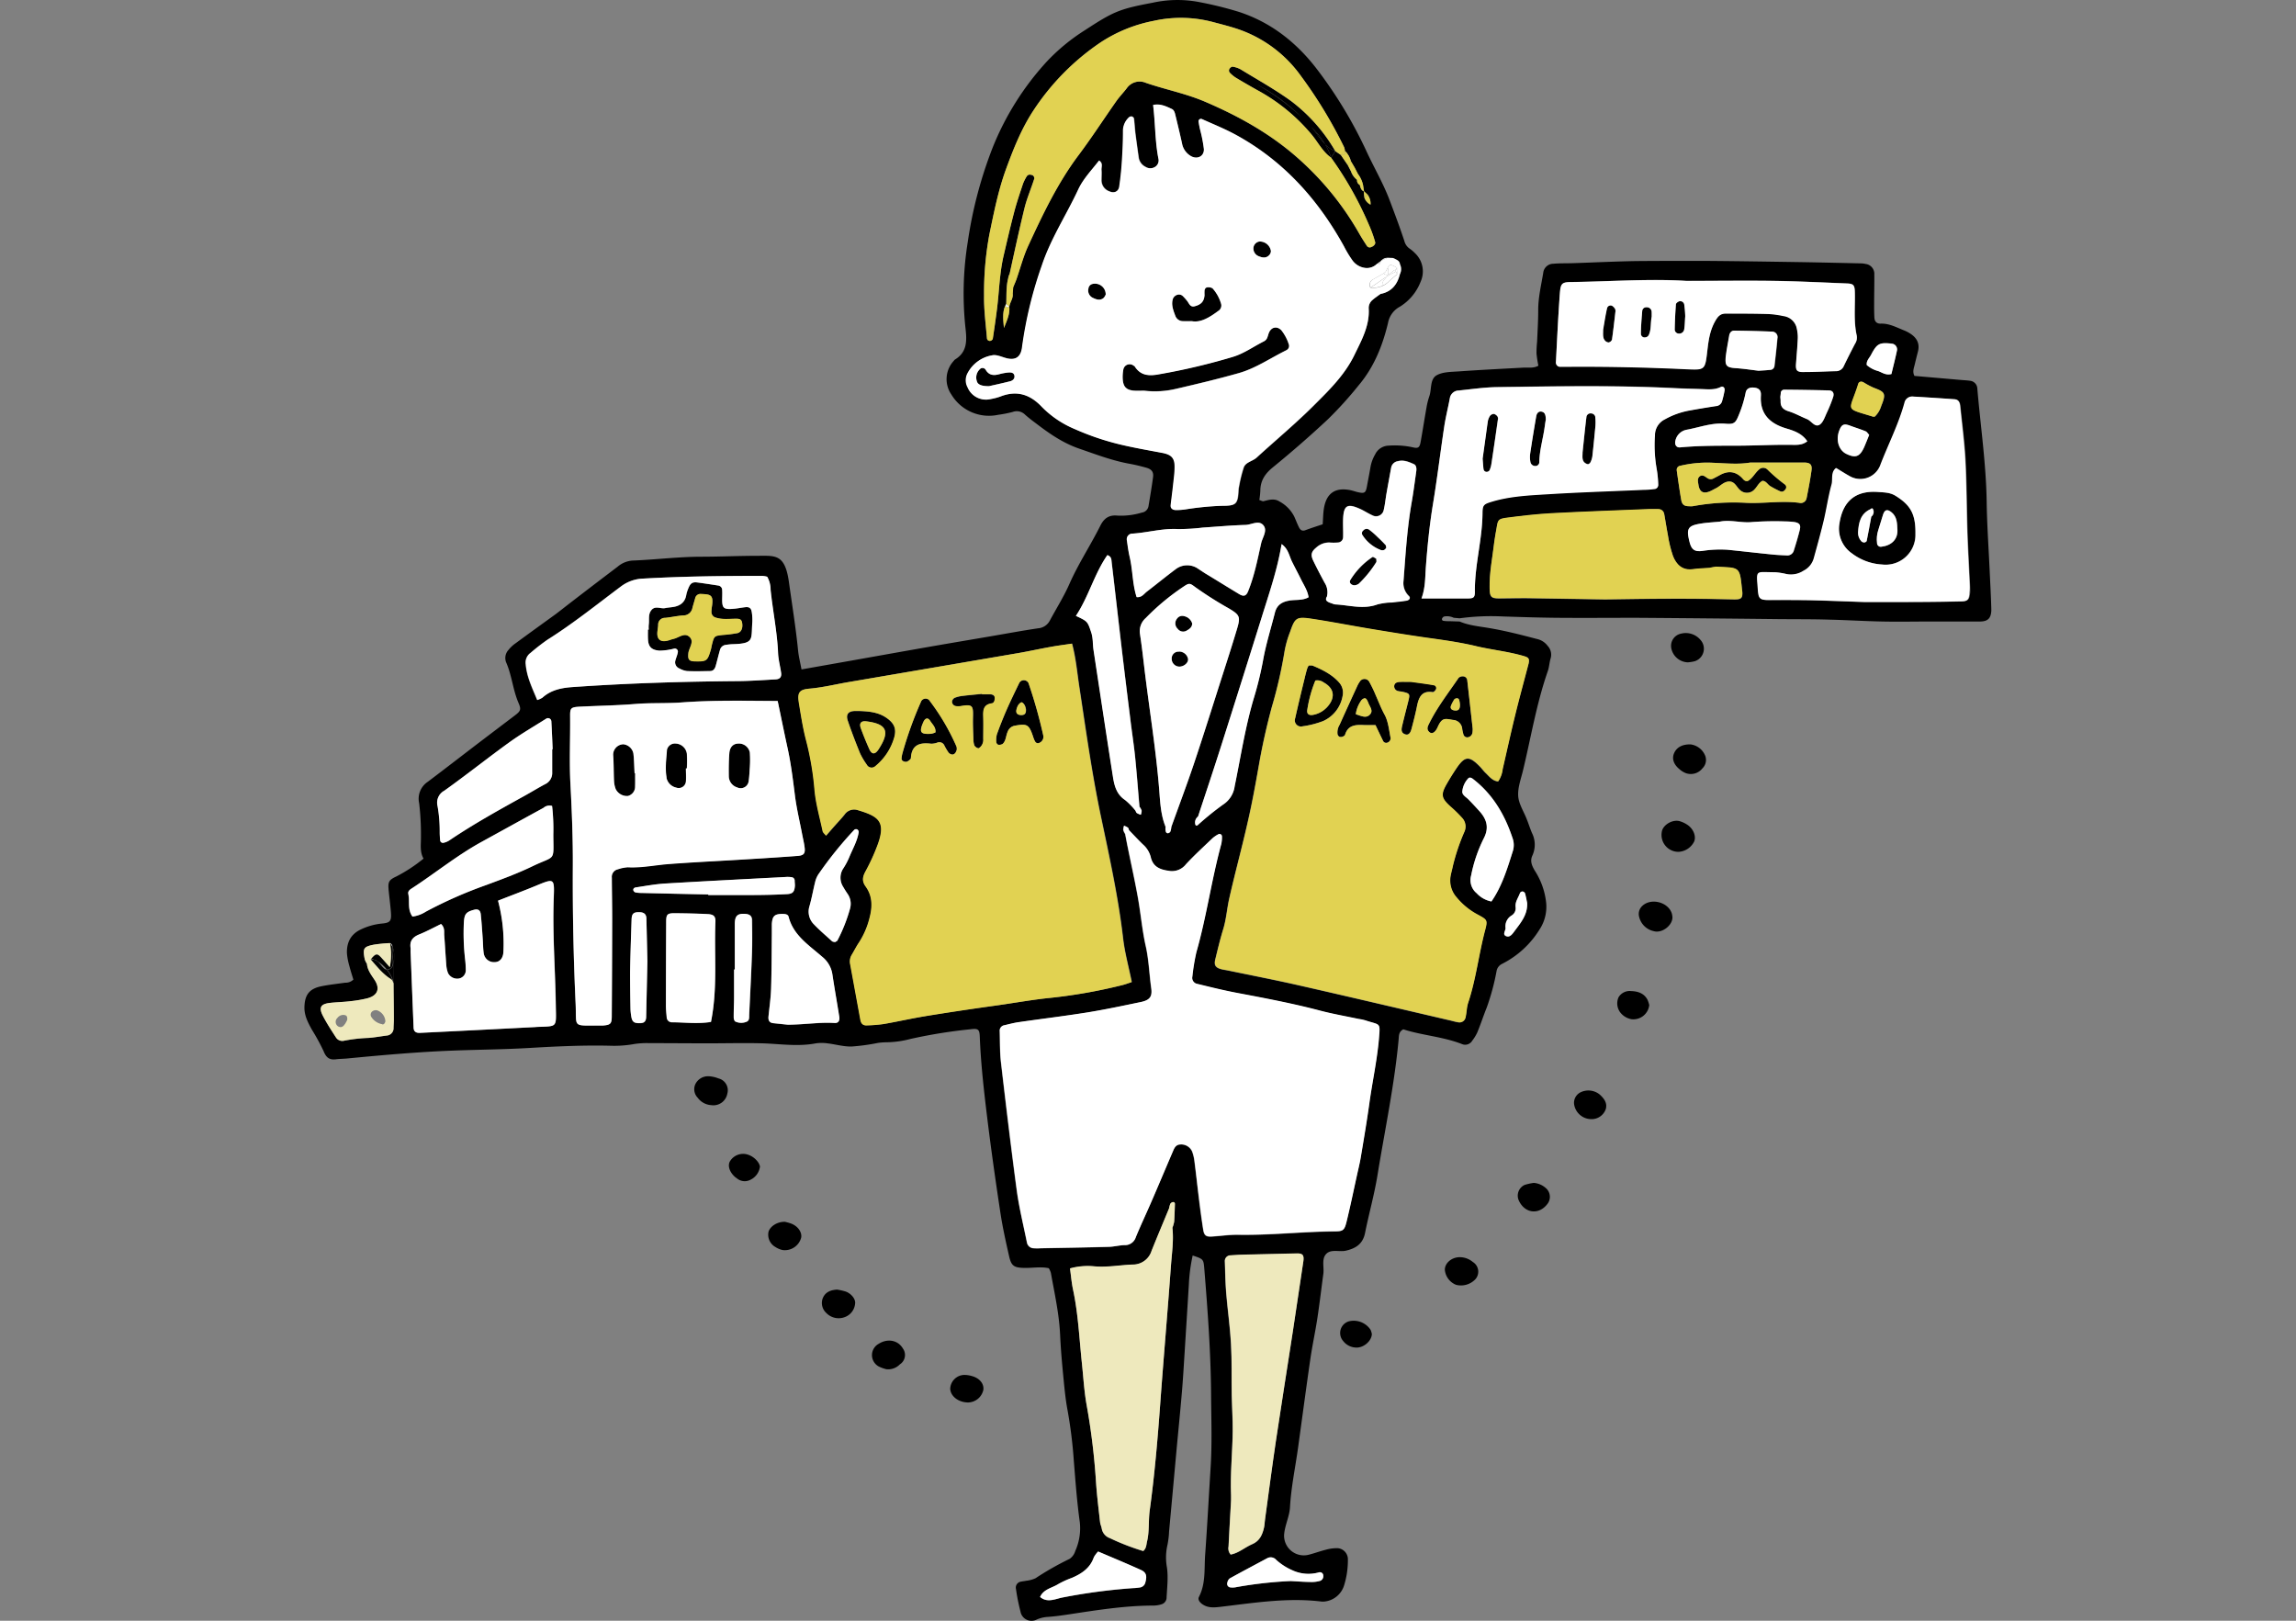 <svg xmlns="http://www.w3.org/2000/svg" id="_レイヤー_2" viewBox="0 0 680 480"><rect x="0" y="0" width="680" height="480" fill="#808080" stroke="none"/><defs><clipPath id="clippath"><path d="M0 0h680v480H0z" style="fill:none;stroke-width:0"/></clipPath><style>.cls-1,.cls-3,.cls-4,.cls-5{stroke-width:0}.cls-3{fill:#e1d252}.cls-4{fill:#fff}.cls-5{fill:#eee9bd}</style></defs><g id="_レイヤー_1-2"><g id="_レイヤー_2-2" style="clip-path:url(#clippath)"><path d="M589.26 168.74c-.31-6.68-.77-13.36-.87-20-.16-11.28-1.81-22.43-2.77-33.64-.03-1.21-.95-2.2-2.15-2.33-1-.14-2-.18-2.93-.26L567 111.33c-.66-1.25-.16-2.33.09-3.42.3-1.27.62-2.53.94-3.79.62-2.42-.37-4.13-2.37-5.38-.55-.35-1.13-.65-1.74-.89-2.27-.9-4.44-2.11-7-2-1.21 0-1.74-.74-1.79-1.84-.07-1.3-.08-2.61-.07-3.92 0-2.94.08-5.88.05-8.81.1-1.54-1.01-2.9-2.54-3.1-.48-.11-.98-.17-1.47-.18-6.36-.14-12.72-.29-19.08-.39-9.15-.14-18.29-.28-27.43-.35-6.7 0-13.39 0-20.09.06-6.19.11-12.38.41-18.57.62-2 .06-3.92 0-5.87.17-1.54 0-2.84 1.16-3 2.69-.61 3.7-1.51 7.35-1.49 11.14 0 3.1-.2 6.2-.33 9.3-.12 1.14-.18 2.28-.18 3.42.12 1.23.31 2.44.56 3.65-1.5.83-3 .49-4.44.57-6.36.35-12.72.66-19.08 1.11-2.25.16-4.82.11-6.65 1.18-2 1.17-1.39 4.14-2.15 6.25-.36 1.08-.64 2.19-.82 3.31-.6 3.38-1.12 6.77-1.73 10.14-.3 1.66-.69 2-2.32 1.61-2.4-.52-4.86-.68-7.31-.49a4.54 4.54 0 0 0-3.85 2.59c-.66 1.13-1.12 2.36-1.36 3.65-.32 1.93-.71 3.84-1.06 5.77s-.68 2.21-2.58 1.79c-.8-.17-1.57-.47-2.37-.63-4.56-.9-7.17 1-7.84 5.68-.2 1.44-.21 2.9-.32 4.43-1.75.59-3.45 1.13-5.12 1.75-1 .38-1.54-.1-1.92-.88-.5-1-.91-2.1-1.38-3.14-.97-1.91-2.5-3.47-4.38-4.48-1.56-1-3.15-.47-4.75-.08-.26.06-.59-.16-1.22-.36.15-.89.25-1.8.3-2.7 0-3 1.38-5.09 3.74-7a319.88 319.88 0 0 0 16.23-14.16c3.26-3.19 6.32-6.57 9.17-10.13 4.52-5.35 7.06-11.7 8.67-18.42a6.86 6.86 0 0 1 3.52-4.84c2.81-1.73 4.97-4.34 6.15-7.42a7.42 7.42 0 0 0-1.75-8.5c-.45-.47-.95-.89-1.49-1.26a3.88 3.88 0 0 1-1.59-2.29c-1.32-4-2.82-8-4.31-11.94-1.89-5.05-4.64-9.71-6.89-14.59a130.22 130.22 0 0 0-14.6-24.23c-6.05-7.94-13.66-14-23.29-17.11-4.05-1.24-8.18-2.24-12.35-3-4.35-.74-8.8-.63-13.11.32-9.95 1.87-11.57 2.61-20.14 8.19a57.565 57.565 0 0 0-11.3 9.34 83.62 83.62 0 0 0-16 25.53c-3.49 8.98-5.95 18.33-7.32 27.86a95.538 95.538 0 0 0-.67 25.39c.42 3.69.59 7.13-3.12 9.37-.13.1-.24.22-.33.36a7.994 7.994 0 0 0-.72 10c2.86 4.75 8.43 7.16 13.85 6 1.46-.19 2.9-.48 4.32-.85a3.44 3.44 0 0 1 3.6.76c1.11 1 2.27 1.87 3.45 2.75 3.92 3 7.94 5.75 12.64 7.36 4.94 1.7 9.82 3.58 15 4.5 1.61.29 3.2.69 4.77 1.12s2.3 1.18 2.1 2.78c-.38 2.91-.88 5.81-1.36 8.7-.2.98-1 1.73-2 1.85-2.35.71-4.81 1.01-7.26.88-2.52-.24-3.95.9-5 3-2.91 5.83-6.53 11.28-9.17 17.28-1.64 3.72-3.84 7.19-5.77 10.79-.68 1.32-2 2.2-3.48 2.31-4.68.69-9.33 1.56-14 2.36-6.27 1.07-12.55 2.12-18.82 3.22-7.22 1.26-14.44 2.56-21.66 3.84l-15.6 2.76c-.37-2-.81-3.72-1-5.47-.67-6.82-1.78-13.58-2.72-20.36-1.16-8.4-4-7.83-9.23-7.82-5.55 0-11.1.26-16.62.27-6.88 0-13.67.88-20.5 1.14-1.64.12-3.19.77-4.43 1.85-4.81 3.64-9.62 7.31-14.41 11-1.29 1-2.55 2-3.87 3-4 2.89-7.93 5.73-11.88 8.63-.81.56-1.53 1.23-2.14 2-.91.99-1.17 2.42-.68 3.67 1.71 3.88 2 8.19 3.7 12.09.85 1.95.5 2.41-1.2 3.69-3.52 2.67-7.03 5.33-10.54 8-5.06 3.86-10.09 7.76-15.17 11.59a6.005 6.005 0 0 0-2.55 6.34c.4 3.4.57 6.82.53 10.24 0 2.1-.35 4.22.77 6.17a46.025 46.025 0 0 1-8 5.26c-2.32 1.08-2.57 1.62-2.33 4.16.21 2.11.48 4.22.66 6.33.22 2.76-.15 3.25-2.73 3.49-2.11.21-4.17.79-6.09 1.7-3.07 1.41-4.29 3.88-4.2 7.07.11 1.3.36 2.58.73 3.82.36 1.4.81 2.78 1.18 4-.65.63-1.53.96-2.43.92-2.26.32-4.54.56-6.78 1-3.82.71-5.24 2.53-5.29 6.42 0 2.41 1.07 4.4 2.16 6.41 1.29 2.07 2.47 4.22 3.51 6.43.72 1.82 1.65 2.66 3.59 2.43 1.13-.14 2.28-.14 3.42-.25 10.39-1 20.8-1.93 31.24-2.33 7.67-.3 15.35-.34 23-.8 8-.47 16-.84 24-.63 2.29.06 4.57-.12 6.82-.53 1.45-.21 2.92-.3 4.39-.25 5.7 0 11.4.05 17.11.06 5.54 0 11.08-.15 16.62 0 5.21.19 10.39 1 15.61 0 1.13-.16 2.29-.16 3.42 0 2.4.28 4.8 1 7.19.94 2.6-.19 5.18-.54 7.74-1.06.81-.12 1.62-.18 2.44-.19 2.45-.03 4.88-.36 7.25-1 5.89-1.31 11.85-2.27 17.85-2.87 2.21-.28 2.58.06 2.66 2.27.31 8 1.22 15.94 2.19 23.87 1.15 9.4 2.48 18.77 3.9 28.13.65 4.35 1.62 8.66 2.59 12.95.65 2.88 1.45 3.4 4.45 3.47 2.43.06 4.87-.44 7.31.09.26.43.46.89.61 1.37 1.09 6.11 2.46 12.16 2.74 18.4.18 3.91.51 7.82.89 11.71.35 3.58.66 7.17 1.33 10.69.86 4.81 1.47 9.67 1.81 14.55.5 6.18.94 12.37 1.8 18.51.32 2.91-.15 5.84-1.34 8.51-.27.94-.86 1.76-1.66 2.33-3.5 1.69-6.88 3.61-10.12 5.75-.89.4-1.84.66-2.82.75-.48.11-1 .14-1.45.25-.98.12-1.67 1.01-1.55 1.98 0 .06.02.11.03.17.32 2.26.76 4.5 1.34 6.71a3.333 3.333 0 0 0 4.9 2.33c1.04-.44 2.15-.69 3.27-.75 2.12-.15 4.22-.45 6.32-.77 8.23-1.24 16.45-2.57 24.82-2.58.81 0 1.62-.12 2.39-.36.83-.21 1.44-.9 1.56-1.74.15-3.07.55-6.2.12-9.2-.41-2.23-.35-4.52.17-6.73.25-1.28.41-2.58.46-3.88.72-7.8 1.43-15.6 2.14-23.4.55-6 1.16-12 1.67-18 .32-3.74.53-7.49.77-11.24.43-6.84.86-13.68 1.28-20.53.13-2.89.51-5.77 1.13-8.6 3.18 1.07 3.21 1.06 3.45 4 1 12.37 1.92 24.74 2 37.15.05 7.18.32 14.37-.13 21.55-.54 8.64-1 17.28-1.62 25.91-.31 4.18.22 8.51-1.83 12.47-.41.77.14 1.55.85 2.09 1.72 1.3 3.65 1.1 5.63.87 9.87-1.17 19.72-2.76 29.72-1.56.33.04.67.04 1 0a6.817 6.817 0 0 0 5.72-4.6c.8-2.5 1.19-5.1 1.18-7.72.1-1.82-1.28-3.38-3.1-3.48h-.21c-1.13.01-2.26.18-3.35.5-1.74.44-3.43 1.08-5.17 1.5a5.845 5.845 0 0 1-6.94-4.48c-.11-.5-.15-1.01-.12-1.52.22-2.8 1.59-5.39 1.74-8.11.34-6 1.61-11.93 2.43-17.89 1.2-8.72 2.36-17.45 3.62-26.15.59-4 1.46-8 2.07-12 .66-4.35 1.16-8.72 1.76-13.07.26-1.93-.52-4.23.69-5.74 1.44-1.78 4-.68 6-1.15 2.94-.68 5-2 5.66-5.21 1.15-5.75 2.76-11.42 3.7-17.21 2.17-13.36 5-26.62 6.25-40.13.1-1.11 0-2.3 1.39-3 5.63 1.82 11.74 2.15 17.4 4.38 1.11.46 2.39.03 3-1 .6-.77 1.11-1.6 1.52-2.49 1-2.41 1.79-4.88 2.77-7.3a68.6 68.6 0 0 0 2.92-10.82c.16-.97.8-1.79 1.7-2.19 4.52-2.3 8.33-5.79 11-10.1a12.25 12.25 0 0 0 2-7.89c-.35-3.41-1.5-6.68-3.36-9.56-.9-1.53-1.49-2.89-.71-4.54.95-2.11.91-4.54-.13-6.61-.58-1.35-1-2.75-1.56-4.12-.88-2.28-2.37-4.51-2.53-6.83-.17-2.51.83-5.11 1.43-7.64 2.37-9.83 4-19.83 7.35-29.42.42-1.22.46-2.58.85-3.82a3.8 3.8 0 0 0-.89-3.6 5.385 5.385 0 0 0-3.2-2.06c-4.74-1.24-9.47-2.46-14.31-3.26-2.88-.49-5.83-.74-8.57-1.91l-2.88-.09c-.63 0-1.26 0-1.88-.11-.27 0-.49-.23-.48-.5 0-.07.02-.15.05-.21.12-.27.34-.48.62-.58.95-.17 1.93-.04 2.8.38l1.76.16c4.2-.57 8.45-.76 12.69-.55 5.36.17 10.73.35 16.1.4 7.84.07 15.68 0 23.52 0 14 .1 28.03.23 42.1.39 5.05.05 10.1 0 15.15.16 5.21.12 10.42.45 15.63.55 4.74.1 9.48 0 14.21 0h14.69c2.31 0 3.26-.93 3.38-3.17v-.49c-.1-3.84-.32-7.75-.5-11.66Zm-472.7 122.52c0 3.57.08 7.14.1 10.71 0 .81 0 1.62-.1 2.43.08 1.19-.81 2.21-2 2.3-1.77.23-3.52.55-5.3.7a46.5 46.5 0 0 0-7.25.81c-.98.28-2.02-.13-2.54-1-1.32-2.05-2.66-4.08-3.78-6.24-1.33-2.55-.74-3.6 2-3.93 1.93-.22 3.89-.25 5.82-.48 1.78-.17 3.54-.46 5.28-.88 3.07-.82 3.86-2.85 2.15-5.46-1-1.5-2.1-2.9-2.26-4.77-.27-.4-.48-.83-.64-1.28-.64-3.3-.4-3.76 2.68-4.38 1.6-.25 3.21-.4 4.82-.47.4.21.67.62.7 1.07.33.76.49 1.58.47 2.41 0 2.83-.09 5.66-.14 8.48v-.02Zm437.6-186.2c1.73-3.31 2.48-3.69 6.08-3.33.95.06 1.67.88 1.61 1.82 0 .06-.01.12-.02.18-.49 2.36-1.1 4.7-1.65 7-1.7.44-2.75-.47-3.92-.88a8.45 8.45 0 0 1-3.39-1.78c-.17-1.23.78-2.07 1.29-3.01Zm-2.22 8.17c.96.6 1.96 1.14 3 1.6 3.3 1.24 3.8 1.61 2.26 5.35a7.26 7.26 0 0 1-1.93 3.21c-.17.02-.35.02-.52 0-8.68-2.71-7-1.27-4.35-9.69.16-.7.85-.85 1.54-.47Zm1.65 15.59c-.5 1.23-1 2.44-1.48 3.63-1.26 2.83-2.57 3.3-5.3 2-2.22-1.09-3.14-4-2.12-6.78.72-1.94 1.41-2.24 3.27-1.53 1.51.58 3.06 1 4.56 1.65.4.12.67.62 1.07 1.03ZM462 87.13c.24-3.37.58-3.58 3.85-3.63 11.42-.16 22.84-1 33.63-.33 9.12 0 17.61-.1 26.09 0 7.17.11 14.34.47 21.5.76 1.87.07 2.24.51 2.3 2.39.14 4.39-.41 8.81.59 13.17.11.82-.09 1.65-.55 2.33-1.13 2.17-2.24 4.35-3.3 6.56-.4.92-1.33 1.49-2.33 1.44-3.25.11-6.5.23-9.76.25-1.81 0-2.21-.53-2.06-2.45.18-2.44.4-4.88.52-7.32.05-.97-.04-1.95-.25-2.9a4.603 4.603 0 0 0-3.9-3.88c-1.43-.31-2.89-.52-4.35-.62-4.25-.11-8.5-.1-12.74-.13-1.64 0-2.39.76-3.24 2.28-1.6 2.83-2 5.81-2.33 8.89-.65 5.57-.69 5.56-6.2 5.31-11.56-.54-23.13-.8-34.7-.72h-2.45c-.71.1-1.37-.4-1.47-1.11-.02-.13-.02-.26 0-.39.31-6.59.62-13.25 1.14-19.9Zm70.93 61.79c-5.21-.7-10.42.23-15.64 0-5.35-.31-10.73.02-16 1-.33.03-.67.03-1 0-1.45 0-2.12-.45-2.37-1.9-.5-2.89-.91-5.79-1.32-8.7-.1-.66.35-1.28 1.01-1.38h.05c3.18-.75 6.45-1.05 9.71-.88 3.75.15 7.49.54 11-.07h15.88c1.84 0 2.48.58 2.25 2.32-.37 2.74-.91 5.46-1.44 8.19a1.75 1.75 0 0 1-1.99 1.47c-.06 0-.13-.02-.19-.04h.05Zm.17 7.89c-.51 2.06-1.12 4.1-1.76 6.12a1.996 1.996 0 0 1-2.2 1.56c-1.3-.06-2.61-.11-3.91-.24-4.54-.46-9.08-1-13.62-1.44-2.45-.15-4.9-.04-7.32.34-2.39.3-3.3-.39-3.87-2.66-1-4-.51-4.83 3.56-5.46 1.77-.27 3.57-.36 5.36-.53 3.25-.68 6.47.48 9.76.1 3.25-.23 6.52-.29 9.78-.17.82 0 1.63.06 2.44.16 1.54.2 2.08.81 1.73 2.22h.05ZM515 122.86a34.5 34.5 0 0 0 2-6.51c.22-1.27 1.22-1.72 2.63-1.54 1.07.13 1.83.61 1.9 1.81v.48c-.37 5.51 2.65 8.36 7.57 9.81 2.34.69 4.64 1.51 6.17 3.78-1.6 1.26-3.31 1.07-5.12 1.05-5.18-.06-10.36.22-15.53.25-5.69 0-11.38 0-17.05.51-1.1.1-1.66-.86-1.37-2a4.156 4.156 0 0 1 3.3-3.24c3.81-.69 7.48-2.14 11.49-1.8 2.57.26 3.01-.2 4.01-2.6Zm-3.82-17.13c.19-2.09.63-4.16 1-6.23.14-.88.6-1.59 1.53-1.58 3.72 0 7.44.14 11.16.29.9 0 1.64.72 1.64 1.62 0 .13-.01.26-.04.38-.24 2.74-.56 5.47-.87 8.2-.09.67-.67 1.16-1.34 1.14-1 .11-1.93.15-3.36.25-2-.23-4.36-.61-6.78-.77-2.73-.18-3.22-.72-2.99-3.3h.05Zm24 18.37c-1.81-.74-3.53-1.72-5.38-2.29-1.67-.51-2.49-1.37-2.41-3.1 0-.33 0-.65-.08-1.21 0-.25.08-.74.13-1.22.06-.5.49-.88 1-.88 4.4 0 8.8.1 13.2.21 1.18 0 1.7.82 1.29 2-.51 1.54-1.12 3.04-1.81 4.51-.63 1.31-1.13 3-2.22 3.67-1.44.84-2.44-1.16-3.74-1.69h.02Zm-145.39 38.07a5.618 5.618 0 0 1 4-1.54c.81.06 1.63.06 2.44 0 .86-.02 1.55-.71 1.57-1.57 0-1.78-.09-3.57 0-5.36.15-4 1.2-4.7 4.78-3.13 1.33.58 2.55 1.43 3.88 2 1.12.61 2.52.2 3.13-.92.13-.24.22-.49.26-.76.37-1.58.52-3.21.8-4.81.45-2.56.93-5.12 1.39-7.68.21-.98 1.01-1.73 2-1.86 1.67-.46 3.22.21 4.69.86.8.35.84 1.34.73 2.16-.43 3.06-.82 6.13-1.35 9.17-1.35 7.7-1.81 15.49-2.41 23.27-.2 1.64.39 3.28 1.58 4.42.66.64.08 1.23-.6 1.36-1.43.26-2.9.37-4.35.55-1.46.06-2.92.28-4.33.67-4.22 1.54-8.37.18-12.54 0a4.36 4.36 0 0 1-.93-.29c-1.2-.38-2.3-.81-1.49-2.05.34-1.4.09-2.87-.69-4.08-1.16-2.15-2.3-4.31-3.36-6.51-.86-1.77-.61-2.74.8-3.9Zm-10.25-1c2 1.47 2.25 3.5 3.07 5.18s1.8 3.47 2.66 5.23 2 3.37 2.26 5.35c-1.9 1-3.94.6-5.84 1-2.2.41-3.58 1.39-4.13 3.55-1.19 4.74-2.69 9.43-3.53 14.23-.72 3.84-1.65 7.64-2.8 11.37-2.49 8.47-3.81 17.18-5.59 25.8a7.646 7.646 0 0 1-3.47 5.47 85.693 85.693 0 0 0-7.21 5.82c-.65.73-1 .31-1-.38-.06-.75.28-1.49.88-1.94 2.29-7 4.62-13.91 6.84-20.9 4-12.58 7.96-25.17 11.88-37.77 2.2-7.18 4.7-14.26 5.98-22.02Zm-36.22 72.71c-1-12.19-3-24.24-4.44-36.37-.38-3.23-.76-6.46-1.25-9.68a5.18 5.18 0 0 1 1.71-4.77c3.29-3.38 6.93-6.42 10.84-9.06 2-1.36 2.09-1.39 3.84-.07 3.18 2.26 6.48 4.36 9.89 6.27 3.34 2 3.54 2.5 2.38 6.34-1.41 4.67-2.91 9.32-4.4 14-2.73 8.52-5.4 17.06-8.24 25.54-2.12 6.31-4.48 12.55-6.73 18.83-.04.46-.13.91-.27 1.35-.14.28-.4.47-.71.53-.59 0-.69-.48-.76-.93-.03-.31-.03-.62 0-.93-1.42-3.57-1.57-7.38-1.86-11.06ZM293 69.53c1.36-6.53 2.63-13 4.92-19.37 2.18-6 4.51-11.87 8-17.22A71.627 71.627 0 0 1 326 12.53a43.5 43.5 0 0 1 15.67-6.35c5.9-1.32 12.04-1.18 17.88.42 2.36.63 4.74 1.23 7.06 2a37.905 37.905 0 0 1 18.57 13.76c4.96 6.69 9.29 13.82 12.94 21.31.11.32.18.66.21 1 .89.86 1.51 1.95 1.8 3.15l1.07 1.81 1 1.94c.72.95 1.23 2.05 1.49 3.22.1.64.19 1.28.29 1.91l1 .93c.66.86.98 1.92.91 3l.3.59-.3-.59a3.599 3.599 0 0 1-1.82-2.1c-.05-.61-.1-1.21-.14-1.82-.86-.35-1-1.16-1.21-1.91-.56-.28-.88-.88-.81-1.5a5.452 5.452 0 0 1-1.79-2.52c-.35-.64-.69-1.29-1-1.94l-2-2.92-1.64-1.13-1.25 1.94c4.48 6.23 8.25 12.94 11.25 20 .72 1.62 1.32 3.29 1.8 5 .16.57-.43 1.2-1.1 1.43-.44.26-1 .15-1.31-.25-.8-1.22-1.6-2.46-2.32-3.73a87.4 87.4 0 0 0-18.1-22.28C376.32 39.67 367 34.47 357 30.18c-5.72-2.47-11.81-3.63-17.65-5.64-2.03-.89-4.4-.22-5.67 1.6-1 1.3-2.14 2.47-3.08 3.8-3.74 5.32-7.28 10.8-11.18 16-6.21 8.27-10.6 17.52-14.9 26.82-1.49 3.23-2.38 6.73-3.56 10.11-.27.76-.61 1.49-.92 2.23l-.13 1.9c.19 1.41-.82 2.51-1 3.82.22 1.93-.45 3.6-1.57 6.32-.35-3.19-.42-5.21.66-7.12.11-2.54-.07-5.12.58-7.6.05-.44.19-.87.41-1.26 1.46-6.53 2.84-13.08 4.43-19.57.7-2.84 1.89-5.56 2.78-8.36a.998.998 0 0 0-.44-1.34c-.13-.07-.27-.1-.42-.11-.47-.17-1 .01-1.27.44-.44.69-.8 1.41-1.1 2.17-.92 2.78-1.88 5.57-2.62 8.4-1.13 4.26-2.11 8.55-3.11 12.84-1.24 5.27-1.31 10.68-2 16-.37 2.91-.79 5.82-1.23 8.72-.12.29-.37.51-.67.59a.843.843 0 0 1-1.03-.6c-.01-.04-.02-.08-.02-.12-.35-4.23-.93-8.46-.86-12.69-.05-6.04.47-12.06 1.57-18Zm40.71 62.52a77.85 77.85 0 0 1-15.33-5 29.542 29.542 0 0 1-9.69-6.53c-3.53-3.76-7.48-5-12.35-3.09-.92.33-1.87.57-2.84.74a5.88 5.88 0 0 1-6.83-3.46 4.412 4.412 0 0 1 0-4.23c1.48-2.8 4.18-4.75 7.3-5.27 1.3-.27 2.83.52 4.25.87 2.73.67 4.24-.43 4.58-3.32 1.12-8.24 3.09-16.34 5.86-24.18 2.66-8 7.27-14.94 10.77-22.47 1.48-3.19 4-5.78 6.18-8.59 1.25.9.65 1.92.7 2.8s0 2 0 2.94c-.06 1.52.88 2.9 2.32 3.39 1.41.65 2.73.1 2.95-1.42.35-2.42.62-4.86.77-7.3.21-3.09.36-6.2.34-9.3.03-1.48.66-2.88 1.75-3.88.22-.22.52-.32.83-.28.3.08.54.3.65.59.18 1.45.25 2.92.42 4.38.29 2.43.62 4.85 1 7.28a3.62 3.62 0 0 0 2 2.67c.84.55 1.92.57 2.78.06.83-.52 1.22-1.51.99-2.45-1-5.13-.89-10.37-1.57-15.86 2.1-.47 3.83.38 5.53 1.17.79.37.94 1.3 1.13 2.08.66 2.7 1.3 5.39 1.9 8.1.28 1.63 1.3 3.05 2.75 3.84 1.86 1 3.87-.06 3.73-2.17-.22-1.77-.55-3.53-1-5.26-.25-.95-.44-1.92-.58-2.9-.04-.39.24-.74.63-.78.13-.01.25 0 .37.06 3.41 1.54 6.91 2.94 10.18 4.74 14 7.7 24.25 19.12 31.91 33 .74 1.46 1.59 2.85 2.54 4.18.89 1.2 2.23 1.98 3.71 2.17 1.31.17 2.63-.3 3.55-1.25l.85-.64a.8.8 0 0 1 .21-.15c.47-.63 1.21-1 2-1l-.53.25c.19-.05.37-.13.53-.25l1.63.06c.42.17.84.38 1.23.61.48.24.79.71.83 1.24.45.91.45 1.98 0 2.89-.78 3.07-2.46 5.26-5.75 5.89-.78.58-1.61 1.12-2.34 1.76-.78.62-1.22 1.58-1.16 2.58.29 5.12-2.14 9.42-4.25 13.77-2.75 5.68-7.19 10.13-11.53 14.51-5.5 5.55-11.55 10.56-17.33 15.85-1.21 1.11-3.21 1.32-3.83 2.91a39.71 39.71 0 0 0-1.4 5.69c-.08.33-.13.66-.15 1-.19 4.29-.74 4.71-5 4.69-3.59.13-7.17.49-10.72 1.06-.97.15-1.94.21-2.92.2-.86-.05-1.56-.48-1.43-1.54.23-1.95.49-3.89.7-5.83s.43-3.58.46-5.36c0-2.68-.93-3.68-3.71-4.21-3.54-.66-7.08-1.28-10.58-2.05Zm1.6 26c4.55-.28 9-1.61 13.61-1.35 2.44 0 4.88-.14 7.31-.44 4.24-.28 8.47-.67 12.7-.79 1.83-.05 4.09-1.63 5.42.31 1 1.53-.44 3.45-.82 5.16-1.06 4.77-2 9.59-3.84 14.15-.57 1.42-1.3 1.68-2.64.88-3.36-2-6.69-4.06-10-6.1-.69-.43-1.36-.9-2.05-1.33a5.627 5.627 0 0 0-6.85.1c-2.86 2.14-5.63 4.41-8.47 6.59-.87.66-1.49 1.79-3 1.62-1.26-3.84-1.14-8-2.06-11.89-.37-1.58-.59-3.21-.81-4.82-.26-.88.24-1.81 1.13-2.08.12-.03.24-.06.36-.06v.05ZM328 164.4c1.25.43 1.18 1.35 1.27 2.1 1.06 8.91 2.06 17.83 3.11 26.74.77 6.48 1.57 12.96 2.38 19.43.46 3.72 1 7.42 1.42 11.15.52 5 .89 10.06 1.33 15.1.28.34.49.73.64 1.14 0 .43-.08.85-.24 1.25-.4-.12-.78-.29-1.15-.49-.22-.15-.31-.49-.45-.75-.91-1.15-1.94-2.2-3.07-3.14-2.62-1.74-3.21-4.42-3.63-7.14-1.95-12.41-3.81-24.83-5.7-37.24-.27-1.77-.11-3.56-.71-5.32-1.08-3.17-1-3.19-4.52-4.83 3.74-5.68 5.4-12.4 9.32-18Zm-170.89 28.95a62.55 62.55 0 0 1 5-3.89c7.6-4.79 14.59-10.41 21.77-15.78 1.94-1.46 4.29-2.28 6.72-2.33 11.73-.66 23.46-.82 35.19-.79.47.04.94.12 1.39.25a7.512 7.512 0 0 1 1 3.79c.65 6.32 2 12.56 2.23 18.92.09 1.94.64 3.86.9 5.8.15 1.2-.37 1.82-1.64 1.89-3.91.21-7.81.47-11.72.51-16.14.14-32.26.63-48.36 1.76-3.34.23-6.42.84-9 3.14-.48.3-1 .54-1.54.7-1.43-3.46-3.08-6.77-3.4-10.58a3.53 3.53 0 0 1 1.46-3.39Zm-25.54 40.84c6.5-4.63 12.74-9.62 19.21-14.29 3.56-2.57 7.38-4.77 11.09-7.12a1.002 1.002 0 0 1 1.42.81c.15 2.77.27 5.53.41 8.3h-.14v6.85c.09 1.5-.76 2.9-2.13 3.52-2 1.07-4 2.27-5.95 3.37-7.56 4.18-15.11 8.36-22.27 13.19-.54.37-1.14.63-1.78.77a.824.824 0 0 1-1.02-.55.415.415 0 0 1-.03-.16c-.07-.81-.14-1.62-.13-2.43.02-2.61-.19-5.21-.65-7.78-.44-1.77.37-3.61 1.97-4.48Zm-9.73 29c7-4.52 13.42-9.79 20.71-13.81 6.13-3.37 12.25-6.76 18.39-10.11.69-.62 1.66-.83 2.55-.56.32 2.81.44 5.64.36 8.46.05 8.3.8 6-6.31 9.46-4.39 2.12-9 3.8-13.57 5.5-6.14 2.17-12.11 4.8-17.85 7.87a9.577 9.577 0 0 1-4 1.46c-1.57-2.15-.74-4.55-1.24-6.71-.14-.75.42-1.23.96-1.58v.02Zm36.77 41c-11.39.59-22.79 1.17-34.18 1.72-1.3.06-1.87-.44-1.92-1.65-.31-7.49-.59-15-.89-22.47.02-.33.02-.67 0-1-.33-2.14.69-3.29 2.61-4.06 2.23-.9 4.35-2.06 6.42-3.06 1.2 1.14.85 2.34.94 3.41.23 2.92.38 5.85.61 8.77.05.81.23 1.61.52 2.37a3.053 3.053 0 0 0 3.26 1.59 2.499 2.499 0 0 0 2-2.47c-.02-1.14-.09-2.28-.23-3.41-.4-3.56-.52-7.16-.34-10.74.13-2.49.66-3.1 3-3.73 1.17-.31 1.87.08 2 1.37.26 2.43.41 4.87.58 7.3.11 1.46.08 2.94.32 4.38.3 1.5 1.66 2.55 3.19 2.46 1.51 0 2.48-1.11 2.61-2.91.27-5.15-.27-10.31-1.59-15.3 4-1.56 7.61-2.92 11.22-4.41 5.39-2.23 5.5-2.26 5.29 3.34-.41 10.6.43 21.16.62 31.74.08 7.25.68 6.37-6.04 6.71v.05Zm24.44-46.77c-1.18.21-2 1.31-1.86 2.5 0 4.08.11 8.16.1 12.23 0 9.64-.04 19.27-.12 28.9 0 2.13-.41 2.47-2.59 2.65h-1c-8.27 0-6.78.74-7.11-6.47-.63-13.53-.9-27.06-.83-40.61.05-8.16-.28-16.31-.71-24.46-.35-6.68 0-13.38-.09-20.07 0-2.33.13-2.68 2.81-2.82 5.54-.28 11.09-.36 16.61-.81 4.55-.37 9.1-.11 13.65-.45 9.41-.7 18.86-.48 28.4-.43 1 4.79 1.94 9.42 2.94 14s1.58 9.32 2.17 14c.49 3.87 1.42 7.69 2.15 11.54.25 1.28.56 2.55.72 3.84.22 1.76-.21 2.37-2.09 2.51-5.86.44-11.72.8-17.59 1.15-6.68.4-13.36.72-20 1.15-4.23.27-8.4 1.22-12.68 1-.98.07-1.95.27-2.88.6v.05Zm8.34 43.69c0 1.1-.33 1.88-1.62 1.93-1.89.08-2.5-.28-2.78-1.89-.14-.8-.23-1.61-.25-2.42-.06-3.57-.16-7.15-.11-10.72.08-5.21.27-10.41.44-15.61.05-1.8.6-2.26 2.38-2.2 1.11 0 1.87.44 2 1.65v.48c.12 4.88.23 9.76.29 12.45-.14 6.86-.25 11.57-.35 16.28v.05Zm19.18 1.58c-4.12.67-7.84.1-11.56.11a1.53 1.53 0 0 1-1.56-1.5v-.04c-.1-1.13-.23-2.27-.23-3.4 0-8.29.03-16.58.08-24.85 0-2.19.35-2.54 2.55-2.51 3.25 0 6.5.09 9.74.26 1.79.1 2.36.65 2.29 2.45-.39 9.66.71 19.43-1.31 29.43v.05Zm12.16-20.18c-.21 6-.54 12-.81 18 0 .8.11 1.76-.79 2.11-1.07.45-2.27.42-3.32-.07-.3-.16-.48-.82-.48-1.24 0-2 .1-3.91.11-5.86v-8.3h.22v-13.68c0-2.24.79-2.93 3-2.8 1.47.08 2.14.66 2.15 2.05-.01 3.28.04 6.49-.08 9.74v.05Zm.68-17.4h-13.64v-.18c-6.51-.14-13.02-.29-19.53-.44-.65 0-1.3-.04-1.94-.14a.992.992 0 0 1-.67-.51c-.26-.6.24-.95.67-1 2.89-.43 5.79-1 8.71-1.15 11.85-.71 23.7-1.3 35.56-1.93.65-.06 1.3-.04 1.94.07.49.07.86.5.85 1 0 .48.1 1 .07 1.46-.12 1.8-.58 2.43-2.28 2.52-3.24.19-6.49.19-9.74.25v.05Zm23.7 37.89c-4.25-.28-8.46.44-13.74.51l-4.3-.45c-1.27-.13-1.59-.9-1.48-2 .28-2.76.68-5.51.77-8.28.17-5.37.16-10.76.22-16.14v-2.93c.15-2.46.86-3 3.4-3 .71 0 1.4.16 1.57.85 1.41 5.5 6 8.39 9.88 11.78a8.213 8.213 0 0 1 3.07 5.18c.63 4.19 1.38 8.36 2 12.55.25 1.3-.24 1.98-1.39 1.93Zm2.65-40.31c.4.7.84 1.39 1.3 2.06.84 1.23 1.1 2.77.72 4.21-.9 3.29-2.16 6.48-3.74 9.51-.11.24-.48.35-.73.52-.31-.08-.69-.08-.9-.27-1.81-1.63-3.68-3.2-5.36-5a5.312 5.312 0 0 1-1.3-5.41c.67-2.34 1.08-4.75 1.67-7.12.18-.79.5-1.54.93-2.23 3.23-4.68 6.81-9.12 10.71-13.26.26-.16.57-.18.85-.06a1 1 0 0 1 .41.78c-.39 2.61-1.76 4.87-2.73 7.28-.5 1.2-1.11 2.35-1.83 3.43-1.12 1.66-1.09 3.85 0 5.53v.03Zm24.43 38.23c-4.18.68-8.32 1.63-12.49 2.35-1.62.22-3.25.35-4.88.39-1.17.07-1.75-.53-1.95-1.68-1-5.46-2-10.91-3-16.36-.23-.96-.08-1.97.42-2.82.76-1.25 1.41-2.58 2.23-3.78 1.41-2.2 2.45-4.63 3.07-7.17.87-3.25.94-6.49-1.18-9.37-1.14-1.54-.93-2.84 0-4.46a60.03 60.03 0 0 0 3.64-8c2.46-6.79.1-8.29-5.88-10.09-1.44-.51-3.05 0-3.94 1.24-.9 1.15-1.93 2.21-2.9 3.31s-1.69 1.94-2.62 3c-.45-.59-.89-.92-1-1.33-.87-4.14-2.08-8.21-2.43-12.46-.43-5.04-1.3-10.03-2.6-14.91-.91-3.47-1.46-7-2-10.57-.52-3.07.07-4 3.06-4.27 3.92-.33 7.72-1.28 11.58-1.94 16.87-2.89 33.75-5.77 50.62-8.65 3-.53 6.08-1.21 9.12-1.75 2.07-.36 4.15-.61 6.49-1 1.17 4.31 1.5 8.52 2.13 12.66 2 13.05 3.78 26.12 6.53 39.06 2.5 11.79 5.07 23.59 6.46 35.6.49 4.19 1.63 8.3 2.57 12.91-1 .35-1.78.63-2.55.84-7.45 1.88-15.04 3.2-22.69 3.96-5.36.61-10.64 1.58-16 2.3-6.61.9-13.22 1.89-19.81 2.96v.03Zm65.05 167.69c-.15.82-.81 1.45-1.64 1.56-.64.1-1.29.15-1.94.19-6.97.49-13.91 1.41-20.77 2.74-2.21.38-4.61 1.77-6.84-.12 1-2.32 3.51-2.63 5.36-3.8 1.28-.72 2.62-1.33 4-1.83 2.94-1.25 5.46-2.91 6.56-6.13.35-.62.77-1.19 1.27-1.7 4.27 1.83 8.48 3.56 12.62 5.44 1.63.71 1.89 1.75 1.38 3.62v.03Zm8.51-106.77c-.11.62-.28 1.23-.52 1.82.42 3.76-.16 7.49-.43 11.22-1 13.65-2.18 27.28-3.18 40.93-.77 10.55-1.67 21.07-3.11 31.55-.42 3.06-.06 6.2-.8 9.24-.22.93-.16 1.95-1.11 2.8a69.56 69.56 0 0 1-9.88-3.82 3.666 3.666 0 0 1-2.42-2.83c-.1-.64-.42-1.25-.49-1.88-.43-3.88-.92-7.76-1.19-11.65-.48-7.64-1.39-15.24-2.74-22.77-.77-4.16-1-8.41-1.45-12.63-.77-7.28-1.09-14.62-2.62-21.81-.44-2.05-.61-4.16-.91-6.31 2.42-.67 4.95-.87 7.45-.59 3.78.3 7.47-.43 11.2-.55a5.77 5.77 0 0 0 5.51-4.08c1.69-4.22 3.46-8.41 5.2-12.62.07-.45.19-.89.36-1.31.17-.26.44-.43.74-.49.38-.09.62.17.61.57-.06 1.71-.09 3.45-.22 5.18v.03Zm35.18 103.32c2.4 1.06 5.09 1.26 7.62.56.52-.19 1.09.07 1.29.59.04.12.06.24.06.36.09.67-.31 1.31-.95 1.54-.93.26-1.89.37-2.85.33-2 0-3.89-.18-5.83-.28-5.37.24-10.71.84-16 1.78-.63.15-1.29.18-1.93.1-.59-.09-.99-.65-.89-1.24.01-.08.03-.16.06-.23.08-.47.33-.89.7-1.19 3.69-2 7.41-4 11.13-6 .9-.47 2.01-.26 2.66.52 1.46 1.31 3.12 2.37 4.93 3.13v.03Zm3.05-91.5c-1.03 6.93-2.07 13.86-3.12 20.79-1.64 10.79-3.36 21.56-5 32.35-1.15 7.74-2.16 15.49-3.22 23.24-.12.81-.13 1.63-.3 2.42-.47 2.12-1.23 3.94-3.49 4.91s-4.05 2.66-6.39 3.08c-.59-.67-.82-1.58-.62-2.45.19-4.06.44-8.11.66-12.16.08-.98.1-1.96.08-2.94-.27-6.35.42-12.69.49-19 0-3.56-.22-7.13-.29-10.7-.09-5.05.05-10.1-.23-15.14s-1-10-1.42-15.07c-.25-3.08-.3-6.17-.4-9.26-.12-.92.52-1.76 1.44-1.89.1-.01.2-.02.3-.01 1.63-.11 3.26-.18 4.89-.22 4.88-.13 9.76-.24 14.65-.34 1.82-.1 2.25.44 1.99 2.36l-.02.03ZM408.32 308c-.58 6.36-1.95 12.57-2.82 18.87-.74 5.32-1.64 10.61-2.53 15.91-.29 1.76-.73 3.5-1.11 5.24-1 4.61-2 9.24-3.09 13.82-.65 2.63-1 2.9-3.71 2.92-9.45.07-18.86 1.15-28.32 1-2.6-.05-5.2.35-7.8.51-1.76.12-2.35-.26-2.64-2.06-.53-3.37-1-6.77-1.38-10.16s-.78-6.79-1.22-10.18c-.11-.98-.35-1.95-.7-2.87a3.544 3.544 0 0 0-3.6-2c-1.16.09-1.63.94-2 1.86-2.12 4.94-4.2 9.9-6.34 14.84-1.55 3.59-3.23 7.13-4.72 10.74a3.331 3.331 0 0 1-3.29 2.36c-1.62 0-3.23.47-4.85.51-6.68.19-13.37.29-20.05.42-.67.04-1.33.04-2 0-1.02 0-1.89-.74-2.06-1.75-1-5.11-2.27-10.19-3-15.35-1.7-12.6-3.2-25.24-4.67-37.87-.35-3.07-.29-6.19-.38-9.29-.1-.85.48-1.63 1.32-1.78 1.42-.32 2.84-.72 4.29-.92 6.77-1 13.58-1.8 20.33-2.88 5.31-.86 10.58-2 15.85-3.08 2.61-.55 3.44-1.6 3.09-4.05-.59-4.18-.7-8.39-1.64-12.55-1.07-4.76-1.47-9.67-2.34-14.48-.9-5-2-9.91-3-14.86-.27-1.28-.5-2.57-.75-3.85-.25-.36-.44-.76-.56-1.18.01-.43.09-.85.22-1.25.4.14.77.33 1.13.55.2.16.24.52.35.78 1.36 1.41 2.69 2.85 4.1 4.21 1.12.97 1.92 2.24 2.31 3.67.63 2.87 2.58 3.76 5.3 4.14 1.93.38 3.91-.36 5.13-1.91 2.43-2.63 5.09-5.06 7.68-7.54.59-.56 1.27-1.03 2-1.4.37-.15.8.03.95.41.03.07.05.15.05.22.03.81-.04 1.62-.23 2.41-2.87 10.54-4.32 21.41-7.34 31.92-.54 2.38-.94 4.79-1.19 7.22-.22.96.38 1.92 1.35 2.14l.13.03c4 1 7.93 1.95 11.93 2.7 8.16 1.54 16.31 3.09 24.35 5.2 3.76 1 7.61 1.66 11.43 2.47.64.09 1.28.22 1.91.39 4.81 1.53 4.61.4 4.13 5.8Zm33.4-41a7.96 7.96 0 0 1-4.37-2.43 5.009 5.009 0 0 1-1.65-5.26c.75-3.84 2.01-7.56 3.76-11.06 1.62-3.1.86-5.59-1.28-8-1.09-1.2-2.19-2.4-3.33-3.55-.69-.69-1.77-1.19-1.77-2.23.12-1.47.74-2.86 1.75-3.93.3-.37.83-.29 1.3.06 5.88 4.49 9.46 10.52 11.77 17.42.48 1.23.56 2.58.21 3.85-1.66 5.26-3.23 10.55-6.39 15.13Zm8.46-2.49c.15-.26.42-.43.72-.44.31.06.57.25.71.53.27.93.43 1.89.63 2.84.25 3.65-2.06 6.11-4 8.74-.48.66-1.16 1.43-2 1.19-1.5-.45-.34-1.61-.39-2.44-.21-1.5.5-2.98 1.8-3.75.87-.52 1.33-1.52 1.17-2.52-.12-1.61.9-2.81 1.36-4.18v.03Zm-13.05-73.11c4.75 1.1 9.65 1.57 14.35 3 1.27.38 1.54.79 1.19 2.15-1.31 5-2.7 10.07-3.94 15.13-1.32 5.38-2.51 10.8-3.75 16.2a7.765 7.765 0 0 1-1.33 3.59c-1.63-.16-2.53-1.41-3.57-2.39-.71-.67-1.27-1.5-2-2.19-3-3.06-4.33-2.93-6.79.71-1 1.49-1.95 3-2.84 4.57-1.86 3.21-1.65 4.27 1.07 6.73 1.23 1.06 2.39 2.2 3.48 3.41a3.736 3.736 0 0 1 .65 4.09c-1.45 3.29-2.59 6.7-3.43 10.19-.19 1-.47 1.9-.65 2.86-.42 2.28.23 4.64 1.78 6.37 1.77 2.15 3.95 3.91 6.42 5.19 2.7 1.46 2.81 1.57 2 4.59-1.86 7.1-2.66 14.44-5 21.43-.46 1.37-.43 2.89-.77 4.31a1.81 1.81 0 0 1-2.09 1.47c-.04 0-.07-.01-.11-.02-.8-.12-1.58-.37-2.38-.55-14.92-3.47-29.82-7-44.76-10.38-7-1.59-14-2.95-21.05-4.41-.64-.13-1.29-.2-1.92-.37-1.69-.44-2.21-1.17-1.82-2.83.73-3 1.45-6 2.36-9s1.11-6.09 1.79-9.1c1.68-7.45 3.7-14.82 5.39-22.27 1.27-5.56 2.34-11.16 3.31-16.78 1.03-5.94 2.33-11.82 3.9-17.63a136.03 136.03 0 0 0 3.81-16.68c.36-1.92.89-3.8 1.61-5.61 1.44-4.19 1.89-4.55 6.35-3.88 6.11.93 12.19 2.11 18.29 3.13 5.31.88 10.62 1.74 15.95 2.5 4.91.64 9.73 1.34 14.5 2.44v.03Zm1.94-39.47c-.05 7.82-2.34 15.42-2.26 23.26 0 1.7-.38 2-2.1 2H421c1.18-3.17 1.07-6.3 1.3-9.36.46-6.18 1.06-12.33 2.08-18.45 1.28-7.72 2.21-15.49 3.38-23.23.42-2.74 1.11-5.43 1.62-8.16a2.711 2.711 0 0 1 2.69-2.38c3.72-.35 7.45-.9 11.18-1 17.61-.23 35.22-.58 52.83.31 2.6.13 5.2.18 7.8.27 1.94.06 3.88.31 5.75-.62.64-.32 1.27.25 1.14 1-.19 1.12-.46 2.22-.78 3.31-.27.79-1 1.32-1.83 1.35-2.58.4-5.15.82-7.71 1.29-2.57.45-5.05 1.33-7.33 2.61a5.235 5.235 0 0 0-3 4.7c-.24 3.26-.07 6.53.48 9.75.29 1.6.45 3.22.49 4.84.04.67-.46 1.24-1.13 1.29h-.05c-1 .11-1.95.18-2.93.22-9.45.42-18.9.71-28.34 1.29-5.68.35-11.41.58-16.93 2.26-2.24.75-2.62 1.03-2.64 3.42v.03Zm74.8 25.65c-11.73-.34-23.47-.27-38.49 0-5.68-.1-14.64-.26-23.61-.38-2.61 0-5.22.08-7.83.07-2.32 0-2.69-.46-2.75-2.94-.1-4.59.84-9.08 1.36-13.61.17-1.45.47-2.89.71-4.33.39-2.38.48-2.65 3.08-3 4.36-.57 8.73-1.08 13.12-1.32 9.59-.51 19.19-.83 28.79-1.23 1 0 2-.08 2.93 0 .86 0 1.59.62 1.72 1.46.4 2.08.67 4.19 1.09 6.26.32 2.09.82 4.15 1.5 6.15 1 2.56 2.78 4.39 6 3.91 1.6-.24 3.25-.24 4.87-.38.63-.16 1.27-.27 1.92-.34 6.91.33 7-.15 7.63 6.47 0 .33.1.65.13 1 .11 1.73-.33 2.23-2.17 2.18v.03Zm67 .57c-5.54.12-11.09.15-16.64.18h-12c-5.9-.2-11.12-.42-16.34-.54-3.9-.09-7.8-.09-11.7-.05-2.72 0-3.24-.29-3.42-2.79-.47-6.43-1-5.41 5.08-5.43 1.13.08 2.26.26 3.36.53 1.76.35 3.59-.01 5.09-1a5.855 5.855 0 0 0 3-3.62c1-3.78 2.06-7.55 3-11.35.82-3.49 1.32-7.06 2.27-10.51.45-1.64-.3-3.63 1.34-4.93 1.37.83 2.72 1.7 4.12 2.47a6.329 6.329 0 0 0 8.91-3.13c2.37-6.24 5.47-12.2 7.24-18.68a2.338 2.338 0 0 1 2.58-1.81c4.07.23 8.13.49 12.2.79 1.21.08 1.59 1 1.69 2 .53 5.35 1.25 10.69 1.54 16.06.37 7.17.36 14.35.59 21.53.16 4.89.45 9.77.67 14.66.05 1 .1 2 .07 2.93-.22 2.11-.6 2.62-2.68 2.66l.03.03Z" class="cls-1"/><path d="M499.62 244.19c-.68-.44-1.43-.78-2.21-1-2.19-.56-5 1.18-5.25 3.24a5.006 5.006 0 0 0 4.08 5.78c.3.05.61.08.92.07a5.508 5.508 0 0 0 4.62-3.1c.61-1.63-.31-3.82-2.16-4.99Zm-13.3 24.18c-.84.82-1.17 2.03-.86 3.16.5 2.13 2.18 3.78 4.32 4.24 2.46.73 5.61-1.72 5.54-4.16a6.72 6.72 0 0 0-.16-1c-1.03-3.47-6.25-4.81-8.84-2.24Zm13.52-72.21c.72-.05 1.43-.16 2.12-.34a3.89 3.89 0 0 0 2.48-4.91c-.17-.51-.44-.99-.81-1.39a5.661 5.661 0 0 0-5.66-1.88 3.694 3.694 0 0 0-3 4.29v.01a5.169 5.169 0 0 0 4.87 4.22ZM212.77 319.38c-.9-.36-1.85-.57-2.81-.63-1.67-.11-3.25.8-4 2.3a3.6 3.6 0 0 0 .67 4.05c.94 1.29 2.41 2.1 4 2.2 2.26.35 4.38-1.16 4.78-3.41.55-1.92-.57-3.93-2.49-4.47-.05-.01-.1-.03-.15-.04Zm223.43 54.37a6.062 6.062 0 0 0-3.86-1.42c-2.45 0-4.49 1.82-4.42 3.78a5.288 5.288 0 0 0 3.33 4.41c2.07.53 4.27-.12 5.73-1.68a3.37 3.37 0 0 0-.78-5.09Zm64.48-153.29c-2.48-.05-4.09.89-4.84 2.54s-.18 3.34 1.48 4.74c.6.55 1.3.98 2.06 1.27 1.76.58 3.69 0 4.83-1.46a3.468 3.468 0 0 0 .67-4.06 5.42 5.42 0 0 0-4.2-3.03ZM234.09 362.3c-.6-.21-1.23-.35-1.56-.44-2.23-.09-4.36 1.25-4.91 2.9-.4 1.79.41 3.63 2 4.54.67.44 1.41.76 2.2.92 2.48.31 4.81-1.25 5.46-3.67.31-1.66-1.06-3.55-3.19-4.25Zm16.38 20.21c-.84-.26-1.69-.45-2.56-.58-2 .13-3.44.76-4.2 2.46a3.994 3.994 0 0 0 1 4.45 5.08 5.08 0 0 0 5.4 1.27c1.74-.6 2.97-2.16 3.14-4 .23-1.29-1.08-2.98-2.78-3.6Zm9.75 15.49a3.816 3.816 0 0 0-1.49 5.19c.36.65.9 1.18 1.56 1.53.71.34 1.45.61 2.22.79 1.48.17 2.96-.36 4-1.44 1.53-.97 1.98-3 1.01-4.53-.03-.05-.06-.1-.1-.14-1.42-2.49-4.54-3.1-7.2-1.4Zm27.59 9.53c-.77-.23-1.58-.34-2.39-.32a4.255 4.255 0 0 0-4 4.15c.16 2.24 2.53 4 5.32 4 2.18-.06 4.04-1.6 4.5-3.74.23-1.81-1.12-3.48-3.43-4.09Zm186-83.35a5.285 5.285 0 0 0-5.93-.56c-1.14.68-1.8 1.95-1.7 3.27.3 2.51 2.37 4.44 4.9 4.55 2.01.14 3.86-1.09 4.51-3 .5-1.86-.59-3.15-1.78-4.26Zm9.27-30.66c-1.49-.17-2.95.55-3.72 1.84-.67 1.5-.45 3.25.56 4.55a5.415 5.415 0 0 0 3.27 1.94 4.73 4.73 0 0 0 5.26-4.15v-.05c-.12-.52-.29-1.04-.5-1.53-1.02-1.97-2.88-2.54-4.88-2.6Zm-28.81 56.81c-.93.12-1.84.32-2.73.6a3.505 3.505 0 0 0-1.79 4.45c1.67 3.92 5.88 4.57 8.45 1.3a3.41 3.41 0 0 0-.35-4.79c-.99-.9-2.25-1.45-3.58-1.56Zm-54.62 40.96a3.589 3.589 0 0 0-2.64 4.34c.13.54.38 1.04.74 1.46a4.998 4.998 0 0 0 3.72 2c2.26.21 4.75-1.86 4.83-4-.08-.43-.21-.85-.38-1.25a6.005 6.005 0 0 0-6.27-2.55ZM221.62 342c-2.07-.74-4.37.1-5.47 2-.71 1.37 0 3.26 1.64 4.66l.4.28c1.13.98 2.75 1.17 4.07.46a4.998 4.998 0 0 0 2.82-3.95c-.1-.38-.25-.74-.44-1.07a6.023 6.023 0 0 0-3.02-2.38ZM386.28 35.46l-.4-.39.4.39Zm1.36 1.35.38.4s-.08-.09-.12-.13l-.26-.27Zm6.57 9.88 1.25-1.94a8.322 8.322 0 0 1-3-2c.75 1.23 1.34 2.56 1.75 3.94Zm-7.93-11.23c.46.44.91.89 1.36 1.35-.45-.46-.9-.9-1.36-1.35Zm-.4-.39c-4-4.05-8.62-7.45-13.68-10.07 4.98 2.75 9.57 6.14 13.68 10.07Zm2.12 2.14c1.6 1.71 2.78 3.87 4.45 5.54-.9-1.52-1.97-2.94-3.19-4.23-.4-.45-.82-.88-1.26-1.31Z" class="cls-1"/><path d="M382.25 29.84c-4.75-3.42-9.91-6.29-14.92-9.35-.71-.37-1.48-.62-2.27-.74-.23-.05-.63.22-.81.45-.35.36-.37.93-.05 1.32.56.59 1.19 1.11 1.88 1.54 2.1 1.26 4.22 2.48 6.36 3.68A55.044 55.044 0 0 1 388.57 40c1.84 2.25 3.18 5 5.64 6.69a16.71 16.71 0 0 0-1.74-3.94c-1.67-1.67-2.85-3.83-4.45-5.54l-.38-.4c-.45-.46-.9-.91-1.36-1.35l-.4-.39c-4.11-3.93-8.7-7.32-13.68-10.07 5.06 2.62 9.68 6.03 13.68 10.09l.4.39c.46.45.91.89 1.36 1.35l.26.27s.08.08.12.13c.42.43.84.86 1.26 1.31 1.22 1.29 2.29 2.71 3.19 4.23.84.88 1.87 1.56 3 2a49.62 49.62 0 0 0-13.22-14.93ZM116.7 282.78c.02-.83-.14-1.65-.47-2.41.03.36.03.71 0 1.07-.19 1.88 1 4.48-.65 5.5-.27.18-.6.26-.92.24.94 1.21 1.62 2.6 2 4.08-.05-2.82.02-5.65.04-8.48Z" class="cls-1"/><path d="M111.84 284.74c-.27-.16-.54-.3-.82-.43-.41-.11-.83-.17-1.26-.18 1.88 2.12 3.61 4.39 6.1 5.9.36.21.48.81.7 1.23-.38-1.48-1.06-2.87-2-4.08-1.05-.08-1.73-1.63-2.72-2.44Z" class="cls-1"/><path d="M115.45 286.44c-1.19-1.33-2-2.28-2.82-3.15s-1.39-.89-2.66.59c.36.13.71.27 1 .43h.17c.24.09.46.22.65.39 1.08.62 2.02 1.45 2.77 2.44.32.02.65-.06.92-.24 1.66-1 .46-3.62.65-5.5.03-.36.03-.71 0-1.07-.17-.39-.41-.75-.7-1.07.47 2.37.47 4.81.02 7.18Z" class="cls-1"/><path d="M298 90c-1.08 1.91-1 3.93-.66 7.12 1.12-2.72 1.79-4.39 1.57-6.32-.86.36-1.23.2-.91-.8Z" class="cls-3"/><path d="M298.92 90.79 298 90c-.32 1 .05 1.16.92.79Z" class="cls-4"/><path d="m397.1 45.88 2 2.92 1-1c-.29-1.2-.91-2.29-1.8-3.15.39 1.16-.23 1.35-1.2 1.23Z" class="cls-3"/><path d="M397.1 45.88c1 .14 1.59-.07 1.19-1.25-.4.42-.79.84-1.19 1.25Zm8.82 14.71a4.44 4.44 0 0 0-.91-3l-.91.9c.3.92.96 1.67 1.82 2.1Z" class="cls-3"/><path d="m406.22 61.18-.3-.59.3.59Z" class="cls-1"/><path d="m410.41 76.62.53-.25c-.79 0-1.53.37-2 1 .33-.56.94-.58 1.47-.75Z" class="cls-4"/><path d="m409 77.32 1.46-.71c-.53.17-1.14.19-1.49.73l.03-.02Zm-.29.18-.85.64c.23-.15.49-.26.76-.32-.02-.11.02-.23.09-.32Z" class="cls-4"/><path d="M408.77 78.16a.743.743 0 0 1-.15-.34c-.27.06-.53.17-.76.32l.45.07.46-.05Zm-.15-.34h.23c0-.15.08-.3.1-.46l-.21.15a.43.43 0 0 0-.12.31Z" class="cls-4"/><path d="M408.62 77.82c.02.12.07.24.15.34 0-.12.05-.24.08-.37-.08 0-.15.01-.23.03Z" class="cls-4"/><path d="M366.94 110.46c5-1.43 9.36-4.47 14-6.75.63-.27.96-.96.79-1.62-.47-1.56-1.23-3.01-2.23-4.29-1.32-1.38-3.08-1-3.77.86-.33.91-.35 1.86-1.4 2.38-3.05 1.52-5.86 3.54-9.14 4.59-7.16 2.15-14.45 3.88-21.82 5.16-2.89.56-5.51.55-7.31-2.28-.08-.13-.26-.19-.39-.29-.83-.63-2.02-.46-2.65.37-.18.24-.3.52-.35.82-.18.96-.24 1.94-.18 2.91.17 2.26 1.11 3.18 3.38 3.35 1.13.08 2.27 0 2.92 0 3.24.39 6.53.19 9.7-.59 6.18-1.42 12.35-2.89 18.45-4.62Zm-16.63-15.35c.64.06 1.3 0 2.66 0 2.66.5 5.28-1.13 7.8-3 .74-.42 1.11-1.29.89-2.12-.5-1.71-1.37-3.29-2.56-4.61-.42-.24-.89-.34-1.37-.3-.59 0-.86.42-1 .9-.03.48-.03.97 0 1.45-.15 1.84-1 2.77-2.92 3.27-1.31.34-1.61-.75-2.17-1.5-.4-.52-.83-1.01-1.29-1.47-.47-.49-1.18-.64-1.81-.39-.63.23-1.1.75-1.26 1.4-.41 1.69.22 3.21.78 4.74.33.97 1.23 1.62 2.25 1.63Zm-51.91 15.24c-.8.09-1.59.24-2.37.45-1.72.49-3.15.41-4.16-1.37-.35-.48-1.03-.59-1.51-.24-.07.05-.13.1-.18.17-.96.91-1.3 2.31-.86 3.56.24 1 1.38 1.5 3.59 1.45 1.58-.36 3.95-.86 6.29-1.46.82-.21 1.52-.88 1.24-1.77s-1.24-.87-2.04-.79Z" class="cls-1"/><path d="M413.39 80.48c-.05-.19-.05-.4 0-.59-.88.12-1.48 1.24-2.34 1.47-.07.18-.17.35-.28.51.82-.54 1.69-1.01 2.6-1.39h.02Z" class="cls-4"/><path d="M411.05 81.36c-.47.1-.96-.04-1.3-.38l-3.14 1.8c-.84.45-1.15 1.49-.71 2.33v.01c1.68-1 3.21-2.21 4.86-3.25.11-.16.21-.33.28-.51Zm2.32-.88c-.91.38-1.78.85-2.6 1.39-.61.84-1.61 1.52-1.35 2.75.69-.29 1.32-.71 1.85-1.23.8-.8 1.71-1.49 2.57-2.23-.21-.19-.37-.44-.45-.71l-.02.03Z" class="cls-4"/><path d="M409.42 84.65c-.26-1.23.74-1.91 1.35-2.75-1.65 1-3.18 2.27-4.86 3.25 1.19.15 2.41-.02 3.51-.5Zm1.63-3.29c.86-.23 1.46-1.35 2.34-1.47.08-.23.19-.44.35-.63-1.76-.94-2.11-1.1-2.74 0 .13.39.2.79.2 1.2.04.31-.01.62-.15.9Z" class="cls-4"/><path d="M411.05 81.36c.13-.27.18-.57.15-.87 0-.41-.07-.81-.2-1.2-.16.28-.33.62-.55 1.07-.13.26-.46.42-.7.62.34.34.83.48 1.3.38Zm2.34-1.47c-.05.19-.05.4 0 .59.14.04.29.1.42.17 0-.32 0-.63-.05-1-.05 0-.1.11-.16.16s-.14.08-.21.08Z" class="cls-4"/><path d="M413.84 81.19v-.54c-.13-.07-.28-.13-.42-.17.07.27.22.52.42.71Zm-.24-1.33c.06 0 .11-.11.16-.16v-.44c-.16.19-.27.4-.35.63.05 0 .12-.03.19-.03Z" class="cls-4"/><path d="M372.7 75.85c1.07.45 2.22.72 3.16-.27.33-.33.52-.78.53-1.25a3.335 3.335 0 0 0-3.41-2.8c-1 .15-1.74.99-1.78 2a2.44 2.44 0 0 0 1.5 2.32Zm-49.22 8.27c-.63.18-1.07.73-1.13 1.38-.27 1.13.32 2.29 1.39 2.74 1.05.51 2.11.83 3.12 0 .26-.29.47-.63.62-1 .03-1.76-1.38-3.2-3.13-3.23-.29 0-.58.03-.87.11Zm-48.05 123.55c-.39-.72-1.28-.99-2-.6-.34.19-.6.5-.72.87-2.18 4.92-4 10-5.45 15.19-.12.47-.21.95-.25 1.43-.05.59.38.88.86 1 .3.09.63.07.91-.07.39-.26 1-.64 1-1 .22-4 2.67-4.65 6-4.24.65 0 1.29-.12 1.9-.36.79-.27 1.65.1 2 .86.36.73.77 1.43 1.24 2.1.29.37.73.59 1.2.61.69-.08 1-.71 1.23-1.37.04-.33.03-.67-.05-1a65.928 65.928 0 0 0-7.87-13.42Zm1.62 9.24c-.4.19-.82.32-1.25.41-3.21.22-3.66-.46-2.34-3.46.55-1.24 1.38-1.43 2-.38s1.77 1.91 1.59 3.43Zm26.41-15.44c-.67-.1-1.33.24-1.62.85-1.26 2.63-2.55 5.25-3.72 7.92-1 2.37-2 4.79-2.87 7.23-.2.77-.26 1.58-.18 2.37.06.31.26.58.55.72.46.08.94 0 1.34-.25 1-.93.93-2.37 1.46-3.54.31-.94 1.1-1.64 2.07-1.83 3.73-.7 4.26-.42 5.51 3.31.14.46.32.91.55 1.33.43.7 1.06.63 1.64.22.61-.41.94-1.13.84-1.86-1.18-5.3-2.66-10.53-4.43-15.67-.24-.43-.66-.72-1.14-.8Zm-.46 10.27c-.45.1-.93.06-1.36-.11-.66-.3-.7-1-.52-1.6.11-.45.29-.88.54-1.28.24-.33.72-.8 1-.73s.72.57.93 1c.16.37.26.77.32 1.17-.01.81-.22 1.41-.91 1.55Zm-40.46.86c-2.4-1.68-5.14-1.92-7.94-2h-1.47c-1.89.07-2.68 1-2 2.91 1.1 3.24 2.33 6.44 3.62 9.61.56 1.18 1.23 2.31 2 3.37a1.61 1.61 0 0 0 2.5.48c2.68-2.18 4.64-5.12 5.61-8.44.71-2.7-.02-4.31-2.32-5.93Zm-2.32 9.31c-1 1.59-2 1.63-2.74 0a89.68 89.68 0 0 1-2.55-6.28c-.53-1.45.13-2.19 1.6-2 6.15.75 7.13 2.97 3.69 8.28Zm33.08-16.25h-2.43v-.13c-1.93.2-3.87.36-5.79.6-.81.09-1.6.28-2.35.58-.4.23-.68.63-.75 1.09-.01.68.49 1.26 1.16 1.35.47.07.95.07 1.42 0 3.66-.64 3.73-.07 3.63 3.5-.05 2.11.06 4.21.14 6.32-.02.64.08 1.28.3 1.88.26.39.65.67 1.11.79.18.07.55-.28.77-.5.54-.62.81-1.43.73-2.25v-6.31c0-2.1-.12-3.88 2.58-4.26.6-.08.9-.89.87-1.57s-.69-1.06-1.39-1.09ZM396.5 202c-2.13-2.35-4.94-3.7-7.81-4.91-.36-.03-.73-.03-1.09 0-.18.27-.33.56-.44.87-.29.93-.53 1.88-.75 2.83-1 4-1.93 7.93-2.82 11.91a1.822 1.822 0 0 0 2.16 2.4c2.1-.28 4.15-.81 6.13-1.56 3.04-1.37 5.2-4.16 5.76-7.44.33-1.47-.1-3.01-1.14-4.1Zm-3.74 7.68a7.42 7.42 0 0 1-3.81 2c-1.25.25-2-.24-1.78-1.44.45-2.99 1.25-5.92 2.4-8.72.87-.16 1.77.05 2.48.58 3.73 2.1 3.14 5.22.71 7.6v-.02Zm14.69-3.79a40.7 40.7 0 0 0-1.89-3.94c-.41-.8-1.38-1.11-2.18-.71-.27.14-.49.35-.65.61-.28.4-.53.82-.73 1.26-1.76 3.83-3.52 7.67-5.25 11.52-.52.83-.74 1.82-.62 2.79.07.31.26.58.53.75.3.11.63.11.93 0 .29-.1.68-.31.76-.55.92-3.05 3.32-3 5.8-2.89 1 .05 1.94 0 3.23 0 .81 1.7 1.5 3.17 2.22 4.63.18.45.66.71 1.14.61.67-.13 1.15-.74 1.11-1.42-.47-2.35-.69-4.9-1.8-6.93-1.05-1.89-1.75-3.82-2.6-5.73Zm-1.65 5.66c-1.13 1.33-2.64.49-4.27 0 .18-1.37.67-2.68 1.45-3.83.22-.4.57-.7 1-.86.52-.17.81.31 1 .75.08.14.14.29.19.44.36 1.14 1.62 2.34.63 3.5Zm17.57 5.3c.7.6 1.66.2 2.42-1.51 1.29-2.92 2.22-2.51 4.52-2.12 1.5.06 2.7 1.27 2.76 2.77.08.48.19.95.32 1.42.11.64.71 1.07 1.35.96.03 0 .07-.01.1-.02.65-.15 1.15-.68 1.25-1.34.06-.4.08-.8.07-1.2-.55-4.92-1.06-9.59-1.6-14.26-.03-.69-.58-1.23-1.27-1.24-.48-.03-.95.13-1.3.46-3 4.42-6.31 8.65-8.7 13.47-.44.88-.91 1.76.08 2.61Zm6.3-7.66c.21-.59.49-1.15.82-1.68.16-.45.61-.74 1.09-.7.59.06.61.6.7 1s.08.63.11.94c0 1.31-.49 1.8-1.65 1.63-.74-.08-1.23-.45-1.07-1.19Zm-15.11-7.26c-.84 0-1.66.3-1.65 1.34.02.68.51 1.25 1.17 1.37.46.12 1 .13 1.43.24 2 .48 2.1.64 1.62 2.6-.63 2.52-1.29 5-1.88 7.56-.23 1-.33 2 .91 2.41.89.31 1.53-.22 1.89-1.63.57-2.2 1.15-4.4 1.6-6.62.53-2.6 1.38-4.73 4.66-4.28.17 0 .33-.07.44-.19.25-.19.44-.44.57-.73a.873.873 0 0 0-.53-1.11c-.02 0-.04-.01-.07-.02-2.4-.38-4.81-.68-6.84-1-1.37.05-2.35.01-3.32.06ZM187.93 229c-.11-1.95-.13-3.9-.35-5.84-.28-1.48-1.5-2.6-3-2.75a3.11 3.11 0 0 0-3 3.17c.2 2.58.13 5.19.26 7.79.05.81.22 1.61.52 2.36a3.74 3.74 0 0 0 3.57 2c1.3-.32 2.2-1.51 2.15-2.85.05-1.3 0-2.61 0-3.91l-.15.03Zm30.38 4.2c1.18.58 2.61.09 3.19-1.09.09-.18.15-.37.19-.56.26-1.59.29-3.21.38-4.28.1-1.47.1-2.93 0-4.4a3.293 3.293 0 0 0-3.53-2.65c-1.47.08-2.44 1.09-2.55 2.95-.13 2.25-.15 4.52-.12 6.78a3.51 3.51 0 0 0 2.44 3.25Zm-15.2-1.72c.12-1.29 0-2.59 0-3.89h.28c.08-1.45.08-2.91 0-4.36a3.478 3.478 0 0 0-3.32-3c-1.18-.12-2.27.65-2.57 1.8-.19 2.75-.6 5.51-.12 8.26a3.73 3.73 0 0 0 2.86 3 2.141 2.141 0 0 0 2.87-1.81Zm240.41-108.03c-.24-.4-.62-.69-1.06-.83-.46-.01-.9.19-1.19.55-.36.54-.6 1.16-.69 1.8-.54 3.71-1 7.42-1.51 10.89.1 1.23.13 2.21.28 3.17.08.47.52.8 1 .74.32-.02.61-.2.78-.47.26-.6.44-1.23.54-1.87.67-4.34 1.3-8.67 1.9-13 .1-.32.08-.67-.05-.98ZM454.64 138c.62.07 1.18-.38 1.24-1v-.18c.08-3.61 1.17-7.07 1.63-10.62.1-.81.25-1.61.3-2 0-1.34-.3-2.15-1.23-2.33s-1.47.56-1.61 1.39c-.64 3.7-1.25 7.4-1.8 11.11-.1.8-.07 1.62.08 2.41.11.68.69 1.2 1.38 1.22Zm15.6-.56c.21.05.64-.25.76-.49.3-.56.51-1.16.61-1.79.34-3 .64-6.07.92-9.12.06-.8.06-1.6 0-2.4-.01-.67-.55-1.21-1.22-1.23-.67-.12-1.31.32-1.43.99-.43 3.51-.78 7-1.15 10.56 0 .95-.21 2 .39 2.8.29.34.69.57 1.12.67Zm91.12 9.39c-1.65-1-3.41-1-5.16-1.12-6.61-.51-10.42 2.68-11.42 9.22-.66 3.44.78 6.95 3.66 8.95 2.6 1.98 5.74 3.14 9 3.31 4.85.54 9.22-2.95 9.76-7.79.04-.4.06-.8.05-1.21.14-5.85-1.35-8.55-5.89-11.36Zm-7.14 6.17c-.44 2.4-.87 4.8-1.36 7.18 0 .21-.45.45-.69.46-.32.01-.64-.11-.87-.33a3.66 3.66 0 0 1-1-2.66c.18-2.86.72-5.54 3.71-6.88.3-.31.63-.31.79.08.33.76.09 1.66-.58 2.15Zm3 8.9c-.59.11-1.15-.27-1.26-.86-.01-.07-.02-.15-.02-.22-.16-1.28-.04-2.59.36-3.82.49-1.54.94-3.09 1.43-4.62s1.27-1.63 2.4-.75c1.77 1.39 1.76 3.32 1.85 5.51.02 2.58-1.72 4.42-4.79 4.78l.03-.02Zm-80.83-60.48c.45-.09.82-.4 1-.82.41-2.7.72-5.41 1-8.12.07-.31.04-.64-.08-.94-.22-.41-.54-.76-.94-1-.54-.24-1.17 0-1.41.54-.03.08-.06.16-.08.24-.49 2.19-.82 4.42-1.15 6.31 0 1.3-.17 2.32.47 3.13.28.38.72.62 1.19.66Zm20.74-2.63c.81.12 1.56-.44 1.68-1.25 0-.03 0-.07.01-.1.18-1.11.18-2.26.29-3.76-.03-1.18-.13-2.35-.3-3.52-.12-.65-.75-1.07-1.39-.94-.02 0-.05 0-.07.01-.4.12-1 .57-1 .91-.19 2.43-.3 4.86-.35 7.3-.07.67.41 1.27 1.08 1.35h.05Zm-9.85 1.13c.48-.04.9-.35 1.08-.8.73-1.67.44-3.48.82-5.32v-1.34A1.42 1.42 0 0 0 487.8 91h-.15a1.19 1.19 0 0 0-1.28 1.1v.04c-.18 2.24-.36 4.47-.39 6.71 0 .6.49 1.09 1.09 1.09.07 0 .14 0 .21-.02Zm-292.02 92.81c1.46-.02 2.92-.22 4.33-.59.48-.14.99.13 1.13.62.05.17.05.35 0 .51-.14.8-.49 1.55-.7 2.34-.3.98.21 2.03 1.17 2.39.71.4 1.48.67 2.29.77 2.28.08 4.56 0 6.84 0 1 0 1.41-.71 1.64-1.54.44-1.56.81-3.15 1.26-4.71.2-.84.92-1.45 1.78-1.52.64-.1 1.29-.17 1.94-.2 6.64-.16 5.49-1.47 5.9-6.45.05-.98 0-1.96-.15-2.93-.15-1.24-.76-1.72-1.95-1.58s-2.58.43-3.88.51c-2.47.15-2.92-.29-2.95-2.63 0-1 .07-2 0-2.93.02-.68-.48-1.26-1.15-1.36-2.09-.32-4.18-.65-6.28-.92-1.38-.17-2 .27-2.57 1.69-.26.6-.47 1.22-.61 1.85-.39 2.5-2 3.53-4.35 3.79-.64.08-1.3.14-1.93.27-1.37.28-3-.84-4.12.65-1 1.28-.52 2.84-.74 4.26-.04.49-.04.98 0 1.47h-.22v2.92c.06 2.24 1.06 3.11 3.32 3.32Zm-.33-7.55c-.1-1.1.71-2.07 1.81-2.17.09 0 .17-.01.26 0 1.78-.17 3.53-.59 5.31-.71a2.72 2.72 0 0 0 2.77-2.24c.25-.94.54-1.87.8-2.81.15-.84.93-1.41 1.77-1.31 2.82.09 3.81.15 3.16 4 0 .29-.09.78-.1 1.27-.03.84.55 1.58 1.37 1.75 1.91.6 3.87.33 5.82.32.82 0 1.65 0 1.87 1.06.33 1.59-.17 2.93-1.39 3.2-1.45.24-2.91.4-4.38.47-2.48.28-2.5.28-3.16 2.85-.12.47-.18 1-.31 1.42-1 3.44-1.24 3.61-4.68 3.55-1.85 0-2.19-.57-2-2.4.18-1.66 2-3.52.16-5-1.45-1.13-3.06.43-4.61.75-.63.14-1.23.42-1.87.55-1.89.38-2.89-.37-2.87-2.2.04-.73.21-1.52.27-2.34Zm154.36 12.25c1.4 0 2.68-1.15 2.58-2.25a2.703 2.703 0 0 0-2.67-2.18c-1.1-.1-2.07.71-2.17 1.81v.19c-.07 1.27.91 2.36 2.19 2.43h.08Zm2.1-10.63c.84-.47 1.67-1 1.7-2.16a3.161 3.161 0 0 0-2.36-2.15c-.79-.25-1.66.04-2.13.72-.73.9-.64 2.21.2 3 .59.82 1.7 1.08 2.59.59Zm48.88-13.73c.25.18.56.28.87.27.47-.03.93-.2 1.31-.48 1.97-1.9 3.7-4.04 5.15-6.36.13-.23 0-.6 0-1-.34-.16-.92-.63-1.13-.5a21.912 21.912 0 0 0-6.59 6.86c-.21.44-.04.98.39 1.21Zm8.67-10.16c.31.1.63.1.94 0 .26-.1.45-.38.68-.58-.06-.3 0-.68-.19-.87-.75-.83-1.55-1.62-2.37-2.38-.79-.79-1.63-1.53-2.53-2.2-.56-.37-1.31-.25-1.73.28-.4.31-.51.87-.25 1.3 1.28 2.04 3.2 3.6 5.45 4.45Zm114.58-23.81c-.67-.72-1.79-.77-2.52-.1-.04.03-.07.07-.1.1-1.21 1.05-1.9 2.63-3.3 3.35-.9.13-1.26-.5-1.68-.93-2-2.05-4.22-2.16-6.62-.8-.57.32-1.15.61-1.72.91-.56.35-1.27.35-1.83 0-.68-.44-1.39-1.13-2.18-.68-1 .59-.67 1.71-.54 2.63.32 2.12 1.48 2.74 3.44 1.89.59-.25 1.15-.6 1.73-.88 1.3-.63 2.29-1.91 3.85-2 1.77-.07 2.24 1.65 3.31 2.55a3.002 3.002 0 0 0 4.24-.18c.03-.03.05-.06.08-.09.78-.81 1.22-1.94 2.3-2.48 1.1 0 1.52 1.09 2.33 1.57.96.58 1.97 1.11 3 1.56.69.28 1.2-.17 1.58-.76.26-.44.15-1-.25-1.31a47.244 47.244 0 0 1-5.12-4.35Z" class="cls-1"/><path d="M405 207.57c-.21-.44-.5-.92-1-.75-.43.16-.78.46-1 .86a8.868 8.868 0 0 0-1.45 3.83c1.63.53 3.14 1.37 4.27 0 1-1.16-.27-2.36-.61-3.54-.06-.14-.13-.27-.21-.4Z" class="cls-3"/><path d="M404.26 302.14c-.63-.17-1.27-.3-1.91-.39-3.82-.81-7.67-1.48-11.43-2.47-8-2.11-16.19-3.66-24.35-5.2-4-.75-8-1.74-11.93-2.7a1.802 1.802 0 0 1-1.51-2.04c0-.05.02-.09.03-.13.25-2.43.65-4.84 1.19-7.22 3-10.51 4.47-21.38 7.34-31.92.19-.79.26-1.6.23-2.41a.73.73 0 0 0-.78-.68c-.08 0-.15.02-.22.05-.73.37-1.41.84-2 1.4-2.59 2.48-5.25 4.91-7.68 7.54a5.243 5.243 0 0 1-5.13 1.91c-2.72-.38-4.67-1.27-5.3-4.14a7.427 7.427 0 0 0-2.31-3.67c-1.41-1.36-2.74-2.8-4.1-4.21-.11-.26-.15-.62-.35-.78-.36-.22-.73-.41-1.13-.55-.13.4-.21.82-.22 1.25.12.42.31.82.56 1.18.25 1.28.48 2.57.75 3.85 1 4.95 2.11 9.88 3 14.86.87 4.81 1.27 9.72 2.34 14.48.94 4.16 1.05 8.37 1.64 12.55.35 2.45-.48 3.5-3.09 4.05-5.27 1.1-10.54 2.22-15.85 3.08-6.75 1.08-13.56 1.9-20.33 2.88-1.45.2-2.87.6-4.29.92-.84.15-1.42.93-1.32 1.78.09 3.1 0 6.22.38 9.29 1.47 12.63 3 25.27 4.67 37.87.7 5.16 1.95 10.24 3 15.35a2.092 2.092 0 0 0 2.06 1.75c.67.04 1.33.04 2 0 6.68-.13 13.37-.23 20.05-.42 1.62 0 3.23-.47 4.85-.51 1.5.05 2.85-.92 3.29-2.36 1.49-3.61 3.17-7.15 4.72-10.74 2.14-4.94 4.22-9.9 6.34-14.84.39-.92.86-1.77 2-1.86 1.5-.17 2.95.63 3.6 2 .35.91.58 1.86.7 2.83.44 3.39.79 6.79 1.22 10.18s.85 6.79 1.38 10.16c.29 1.8.88 2.18 2.64 2.06 2.6-.16 5.2-.56 7.8-.51 9.46.16 18.87-.92 28.32-1 2.72 0 3.06-.29 3.71-2.92 1.13-4.58 2.07-9.21 3.09-13.82.38-1.74.82-3.48 1.11-5.24.89-5.3 1.79-10.59 2.53-15.91.87-6.3 2.24-12.51 2.82-18.87.41-5.3.61-4.17-4.13-5.76Zm-3.15-196.97c2.11-4.35 4.54-8.65 4.25-13.77-.06-1 .38-1.96 1.16-2.58.73-.64 1.56-1.18 2.34-1.76 3.29-.63 5-2.82 5.75-5.89.45-.91.45-1.98 0-2.89-.04-.53-.35-1-.83-1.24a9.38 9.38 0 0 0-1.23-.61l-1.63-.06c-.16.12-.34.2-.53.25l-1.46.71c0 .16-.07.31-.1.46s-.05.25-.08.37h-.46l-.45-.07c-.92.95-2.24 1.42-3.55 1.25a5.484 5.484 0 0 1-3.71-2.17c-.94-1.32-1.79-2.72-2.52-4.17-7.66-13.88-17.88-25.3-31.91-33-3.27-1.8-6.77-3.2-10.18-4.74-.36-.16-.78 0-.94.35-.05.11-.07.24-.06.37.14.96.33 1.92.57 2.86.45 1.73.78 3.49 1 5.26.14 2.11-1.87 3.17-3.73 2.17a5.433 5.433 0 0 1-2.75-3.84c-.6-2.71-1.24-5.4-1.9-8.1-.19-.78-.34-1.71-1.13-2.08-1.7-.79-3.43-1.64-5.53-1.17.68 5.49.56 10.73 1.57 15.86.26.99-.18 2.03-1.07 2.53-.86.51-1.94.49-2.78-.06a3.62 3.62 0 0 1-2-2.67c-.33-2.43-.66-4.85-1-7.28-.17-1.46-.24-2.93-.42-4.38a.96.96 0 0 0-.65-.59c-.3-.04-.61.06-.83.28-1.09 1-1.72 2.4-1.75 3.88 0 3.1-.13 6.21-.34 9.3-.15 2.44-.42 4.88-.77 7.3-.22 1.52-1.54 2.07-2.95 1.42a3.432 3.432 0 0 1-2.32-3.39c0-1 .09-2 0-2.94s.55-1.9-.7-2.8c-2.16 2.81-4.7 5.4-6.18 8.59-3.5 7.53-8.11 14.5-10.77 22.47-2.77 7.84-4.74 15.94-5.86 24.18-.34 2.89-1.85 4-4.58 3.32-1.42-.35-2.95-1.14-4.25-.87-3.12.52-5.82 2.47-7.3 5.27a4.412 4.412 0 0 0 0 4.23 5.88 5.88 0 0 0 6.83 3.46c.97-.17 1.92-.41 2.84-.74 4.87-1.91 8.82-.67 12.35 3.09 2.76 2.8 6.06 5.02 9.69 6.53a77.85 77.85 0 0 0 15.33 5c3.5.77 7 1.39 10.56 2.06 2.78.53 3.75 1.53 3.71 4.21 0 1.78-.27 3.57-.46 5.36s-.47 3.88-.7 5.83c-.13 1.06.57 1.49 1.43 1.54.98.01 1.95-.05 2.92-.2 3.55-.57 7.13-.93 10.72-1.06 4.25 0 4.8-.4 5-4.69.02-.34.07-.67.15-1 .33-1.93.79-3.83 1.4-5.69.62-1.59 2.62-1.8 3.83-2.91 5.78-5.29 11.83-10.3 17.33-15.85 4.44-4.37 8.88-8.82 11.63-14.5Zm5.5-22.39 3.14-1.8c.24-.2.57-.36.7-.62.22-.45.39-.79.55-1.07.63-1.13 1-1 2.74 0v.44c0 .32 0 .63.05 1v.54c-.86.74-1.77 1.43-2.57 2.23-.53.52-1.16.94-1.85 1.23-1.11.47-2.32.63-3.51.47-.48-.82-.2-1.87.62-2.35.04-.02.09-.05.13-.07ZM299.2 112.91c-2.34.6-4.71 1.1-6.29 1.46-2.21 0-3.35-.49-3.59-1.45-.44-1.25-.1-2.65.86-3.56.39-.45 1.07-.5 1.52-.11.06.05.12.11.17.18 1 1.78 2.44 1.86 4.16 1.37.78-.21 1.57-.36 2.37-.45.8-.08 1.76-.12 2 .79s-.4 1.56-1.2 1.77Zm27.66-24.67c-1 .83-2.07.51-3.12 0a2.376 2.376 0 0 1-1.39-2.74c.06-.65.5-1.2 1.13-1.38a3.18 3.18 0 0 1 4 3.1c-.14.37-.35.72-.62 1.02ZM373 71.53a3.335 3.335 0 0 1 3.41 2.8c0 .47-.2.92-.53 1.25-.94 1-2.09.72-3.16.27a2.452 2.452 0 0 1-1.5-2.31c.03-1.01.78-1.86 1.78-2.01Zm-25.7 17.22c.16-.65.63-1.17 1.26-1.4.63-.25 1.34-.1 1.81.39.46.46.89.95 1.29 1.47.56.75.86 1.84 2.17 1.5 1.93-.5 2.77-1.43 2.92-3.27-.03-.48-.03-.97 0-1.45.09-.48.36-.94 1-.9.48-.04.95.06 1.37.3a11.87 11.87 0 0 1 2.54 4.61c.22.83-.15 1.7-.89 2.12-2.52 1.87-5.14 3.5-7.8 3h-2.66a2.4 2.4 0 0 1-2.23-1.62c-.56-1.5-1.19-3.06-.78-4.75Zm33.66 15c-4.66 2.28-9 5.32-14 6.75-6.1 1.73-12.27 3.2-18.44 4.63-3.17.78-6.46.98-9.7.59-.65 0-1.79.07-2.92 0-2.27-.17-3.21-1.09-3.38-3.35-.06-.97 0-1.95.18-2.91a1.883 1.883 0 0 1 2.18-1.54c.3.05.58.17.82.35.13.1.31.16.39.29 1.8 2.83 4.42 2.84 7.31 2.28 7.37-1.28 14.66-3.01 21.82-5.16 3.28-1 6.09-3.07 9.14-4.59 1-.52 1.07-1.47 1.4-2.38.69-1.88 2.45-2.24 3.77-.86 1 1.28 1.76 2.73 2.23 4.29.15.64-.17 1.29-.76 1.57l-.04.04Z" class="cls-4"/><path d="M332.6 291.7c.77-.21 1.51-.49 2.55-.84-.94-4.61-2.08-8.72-2.57-12.91-1.39-12-4-23.81-6.46-35.6-2.75-12.94-4.56-26-6.53-39.06-.63-4.14-1-8.35-2.13-12.66-2.34.34-4.42.59-6.49 1-3 .54-6.07 1.22-9.12 1.75-16.87 2.9-33.75 5.78-50.62 8.65-3.86.66-7.66 1.61-11.58 1.94-3 .26-3.58 1.2-3.06 4.27.59 3.54 1.14 7.1 2 10.57 1.3 4.88 2.17 9.87 2.6 14.91.35 4.25 1.56 8.32 2.43 12.46.09.41.53.74 1 1.33.93-1.07 1.77-2.05 2.62-3s2-2.16 2.9-3.31c.89-1.24 2.5-1.75 3.94-1.24 6 1.8 8.34 3.3 5.88 10.09a60.03 60.03 0 0 1-3.64 8c-.88 1.62-1.09 2.92 0 4.46 2.12 2.88 2.05 6.12 1.18 9.37-.62 2.54-1.66 4.97-3.07 7.17-.82 1.2-1.47 2.53-2.23 3.78-.5.85-.65 1.86-.42 2.82 1 5.45 2 10.9 3 16.36.2 1.15.78 1.75 1.95 1.68 1.63-.04 3.26-.17 4.88-.39 4.17-.72 8.31-1.67 12.49-2.35 6.59-1.07 13.19-2.07 19.82-3 5.33-.72 10.61-1.69 16-2.3 7.65-.75 15.23-2.07 22.68-3.95Zm-67.8-73.22c-.97 3.32-2.93 6.26-5.61 8.44a1.611 1.611 0 0 1-2.5-.48c-.77-1.06-1.44-2.19-2-3.37-1.29-3.17-2.52-6.37-3.62-9.61-.64-1.86.15-2.84 2-2.91h1.47c2.8.13 5.54.37 7.94 2s3.09 3.28 2.32 5.93Zm18.55 3.63c-.19.66-.54 1.29-1.23 1.37-.47-.02-.91-.24-1.2-.61-.47-.67-.88-1.37-1.24-2.1a1.62 1.62 0 0 0-2-.86c-.61.24-1.25.36-1.9.36-3.32-.41-5.77.25-6 4.24 0 .35-.59.73-1 1-.28.14-.61.16-.91.07-.48-.13-.91-.42-.86-1 .04-.48.13-.96.25-1.43 1.45-5.19 3.27-10.27 5.45-15.19.24-.78 1.06-1.22 1.85-.99.37.11.69.37.87.72 3.15 4.17 5.79 8.69 7.87 13.48.07.31.09.63.05.94Zm10.42-13.84c-2.7.38-2.67 2.22-2.58 4.26s0 4.21 0 6.31c.08.82-.19 1.63-.73 2.25-.22.22-.59.57-.77.5-.46-.12-.85-.4-1.11-.79-.22-.6-.32-1.24-.3-1.88-.08-2.11-.19-4.21-.14-6.32.1-3.57 0-4.14-3.63-3.5-.47.07-.95.07-1.42 0-.67-.09-1.17-.67-1.16-1.35.07-.46.35-.86.75-1.09.75-.3 1.54-.49 2.35-.58 1.92-.24 3.86-.4 5.79-.6v.13h2.43c.66 0 1.3.22 1.34 1s-.22 1.58-.82 1.66Zm14.42 11.53c-.58.41-1.21.48-1.64-.22-.23-.42-.41-.87-.55-1.33-1.25-3.73-1.78-4-5.51-3.31-.97.19-1.76.89-2.07 1.83-.53 1.17-.44 2.61-1.46 3.54-.4.24-.88.33-1.34.25a1.01 1.01 0 0 1-.55-.72c-.08-.79-.02-1.6.18-2.37.88-2.44 1.83-4.86 2.87-7.23 1.17-2.67 2.46-5.29 3.72-7.92.29-.61.95-.95 1.62-.85.48.08.9.37 1.14.8a144.57 144.57 0 0 1 4.4 15.67c.11.72-.21 1.44-.81 1.86Zm143.29-25.46c-4.7-1.4-9.6-1.87-14.35-3s-9.59-1.8-14.42-2.48c-5.33-.76-10.64-1.62-15.95-2.5-6.1-1-12.18-2.2-18.29-3.13-4.46-.67-4.91-.31-6.35 3.88a30.24 30.24 0 0 0-1.61 5.61 136.03 136.03 0 0 1-3.81 16.68c-1.58 5.82-2.88 11.7-3.9 17.63-1 5.62-2 11.22-3.31 16.78-1.69 7.45-3.71 14.82-5.39 22.27-.68 3-.86 6.12-1.79 9.1s-1.63 6-2.36 9c-.39 1.66.13 2.39 1.82 2.83.63.17 1.28.24 1.92.37 7 1.46 14.06 2.82 21.05 4.41 14.94 3.4 29.84 6.91 44.76 10.38.8.18 1.58.43 2.38.55.97.23 1.95-.37 2.18-1.34 0-.04.02-.07.02-.11.34-1.42.31-2.94.77-4.31 2.32-7 3.12-14.33 5-21.43.79-3 .68-3.13-2-4.59a20.554 20.554 0 0 1-6.42-5.19 7.513 7.513 0 0 1-1.78-6.37c.18-1 .46-1.9.65-2.86.84-3.49 1.98-6.9 3.43-10.19.63-1.37.37-2.98-.65-4.09a38.615 38.615 0 0 0-3.48-3.41c-2.72-2.46-2.93-3.52-1.07-6.73.89-1.55 1.84-3.08 2.84-4.57 2.46-3.64 3.75-3.77 6.79-.71.69.69 1.25 1.52 2 2.19 1 1 1.94 2.23 3.57 2.39.74-1.07 1.19-2.3 1.33-3.59 1.24-5.4 2.43-10.82 3.75-16.2 1.24-5.06 2.63-10.09 3.94-15.13.25-1.35 0-1.76-1.27-2.14Zm-59.6 19.22c-1.98.75-4.03 1.28-6.13 1.56-.97.25-1.97-.33-2.22-1.31-.09-.36-.07-.74.06-1.09.89-4 1.86-7.94 2.82-11.91.22-.95.46-1.9.75-2.83.11-.31.26-.6.44-.87.36-.03.73-.03 1.09 0 2.87 1.21 5.68 2.56 7.81 4.91a4.512 4.512 0 0 1 1.14 4.1c-.56 3.28-2.72 6.07-5.76 7.44Zm18.86 6.44c-.48.1-.96-.16-1.14-.61-.72-1.46-1.41-2.93-2.22-4.63h-3.23c-2.48-.13-4.88-.16-5.8 2.89-.08.24-.47.45-.76.55-.3.11-.63.11-.93 0-.27-.17-.46-.44-.53-.75-.12-.97.1-1.96.62-2.79 1.73-3.85 3.49-7.69 5.25-11.52.2-.44.45-.86.73-1.26.46-.77 1.46-1.01 2.22-.55.26.16.47.38.61.65a40.7 40.7 0 0 1 1.89 3.94c.85 1.91 1.58 3.84 2.6 5.71 1.11 2 1.33 4.58 1.8 6.93.05.69-.43 1.31-1.11 1.44Zm8.91-10.75c-.45 2.22-1 4.42-1.6 6.62-.36 1.41-1 1.94-1.89 1.63-1.24-.44-1.14-1.45-.91-2.41.59-2.53 1.25-5 1.88-7.56.48-2 .39-2.12-1.62-2.6-.47-.11-1-.12-1.43-.24-.66-.12-1.15-.69-1.17-1.37 0-1 .81-1.29 1.65-1.34s1.95 0 3.32 0c2 .27 4.44.57 6.84 1 .46.12.74.6.62 1.06 0 .02-.01.05-.02.07-.13.29-.32.54-.57.73-.11.12-.27.19-.44.19-3.31-.56-4.13 1.57-4.66 4.17v.05Zm16.44 7.75c-.1.66-.6 1.19-1.25 1.34-.63.16-1.26-.21-1.43-.84 0-.03-.02-.07-.02-.1-.13-.47-.24-.94-.32-1.42a2.885 2.885 0 0 0-2.76-2.77c-2.3-.39-3.23-.8-4.52 2.12-.76 1.71-1.72 2.11-2.42 1.51-1-.84-.52-1.73-.08-2.61 2.39-4.82 5.69-9.05 8.7-13.47.35-.33.82-.49 1.3-.46.69.01 1.24.55 1.27 1.24.54 4.67 1.05 9.34 1.6 14.26.01.4-.01.8-.07 1.2Z" class="cls-3"/><path d="M218.63 254.65c5.87-.35 11.73-.71 17.59-1.15 1.88-.14 2.31-.75 2.09-2.51-.16-1.29-.47-2.56-.72-3.84-.73-3.85-1.66-7.67-2.15-11.54-.59-4.7-1.16-9.39-2.17-14s-1.94-9.24-2.94-14c-9.54-.05-19-.27-28.4.43-4.55.34-9.1.08-13.65.45-5.52.45-11.07.53-16.61.81-2.68.14-2.83.49-2.81 2.82.06 6.69-.26 13.39.09 20.07.43 8.15.76 16.3.71 24.46-.08 13.54.2 27.08.83 40.61.33 7.21-1.16 6.44 7.11 6.47h1c2.18-.18 2.57-.52 2.59-2.65.06-9.63.1-19.26.12-28.9 0-4.07-.08-8.15-.1-12.23-.14-1.19.68-2.29 1.86-2.5.92-.32 1.89-.51 2.86-.57 4.28.22 8.45-.73 12.68-1 6.66-.51 13.39-.83 20.02-1.23ZM188.1 232.9c.05 1.34-.85 2.53-2.15 2.85a3.74 3.74 0 0 1-3.57-2c-.3-.75-.47-1.55-.52-2.36-.13-2.6-.06-5.21-.26-7.79a3.11 3.11 0 0 1 3-3.17c1.5.15 2.72 1.27 3 2.75.22 1.94.24 3.89.35 5.84h.18c-.02 1.27.02 2.58-.03 3.88Zm27.9-9.73c.11-1.86 1.08-2.87 2.55-2.95 1.68-.15 3.21.99 3.53 2.65.1 1.47.1 2.93 0 4.4-.09 1.07-.12 2.69-.38 4.28a2.377 2.377 0 0 1-2.82 1.84c-.2-.04-.39-.11-.56-.19a3.502 3.502 0 0 1-2.48-3.25c-.04-2.26-.02-4.53.16-6.78Zm-18.57 7.1c-.48-2.75-.07-5.51.12-8.26.3-1.15 1.39-1.92 2.57-1.8 1.69.06 3.09 1.33 3.32 3 .08 1.45.08 2.91 0 4.36h-.28c0 1.3.09 2.6 0 3.89a2.137 2.137 0 0 1-2.87 1.79 3.752 3.752 0 0 1-2.91-2.98h.05Z" class="cls-4"/><path d="M301 82.87c1.18-3.38 2.07-6.88 3.56-10.11 4.3-9.3 8.69-18.55 14.9-26.82 3.9-5.2 7.44-10.68 11.18-16 .94-1.33 2.09-2.5 3.08-3.8a4.638 4.638 0 0 1 5.67-1.6c5.84 2 11.93 3.17 17.65 5.64 10 4.29 19.3 9.49 27.41 16.68a87.4 87.4 0 0 1 18.1 22.28c.72 1.27 1.52 2.51 2.32 3.73.31.4.87.51 1.31.25.67-.23 1.26-.86 1.1-1.43-.48-1.71-1.08-3.38-1.8-5-3-7.06-6.77-13.77-11.25-20-2.46-1.73-3.8-4.44-5.64-6.69a55.044 55.044 0 0 0-16.13-13.26c-2.14-1.2-4.26-2.42-6.36-3.68-.69-.43-1.32-.95-1.88-1.54-.32-.39-.3-.96.05-1.32.18-.23.58-.5.81-.45.79.12 1.56.37 2.27.74 5 3.06 10.17 5.93 14.92 9.35 5.36 4.03 9.86 9.1 13.21 14.91l1.64 1.13c.4-.41.79-.83 1.19-1.25-.03-.34-.1-.68-.21-1-3.65-7.49-7.98-14.62-12.94-21.31a37.906 37.906 0 0 0-18.59-13.71c-2.32-.78-4.7-1.38-7.06-2a37.055 37.055 0 0 0-17.88-.42A43.544 43.544 0 0 0 326 12.53a71.85 71.85 0 0 0-20.07 20.41c-3.47 5.35-5.8 11.22-8 17.22-2.31 6.33-3.58 12.84-4.93 19.37a94.461 94.461 0 0 0-1.54 18c-.07 4.23.51 8.46.86 12.69.05.46.47.79.93.74.04 0 .08-.01.12-.02.3-.08.55-.3.67-.59.44-2.9.86-5.81 1.23-8.72.68-5.34.75-10.75 2-16 1-4.29 2-8.58 3.11-12.84.74-2.83 1.7-5.62 2.62-8.4.3-.76.66-1.48 1.1-2.17.27-.43.8-.61 1.27-.44.55.02.98.48.97 1.03 0 .15-.04.29-.11.42-.89 2.8-2.08 5.52-2.78 8.36-1.59 6.49-3 13-4.43 19.57-.22.39-.36.82-.41 1.26-.65 2.48-.47 5.06-.58 7.6l.91.8c.17-1.31 1.18-2.41 1-3.82l.15-1.87c.28-.77.62-1.5.91-2.26Z" class="cls-3"/><path d="M493.12 124.19c2.28-1.28 4.76-2.16 7.33-2.61 2.56-.47 5.13-.89 7.71-1.29.83-.03 1.56-.56 1.83-1.35.32-1.09.59-2.19.78-3.31.13-.79-.5-1.36-1.14-1-1.87.93-3.81.68-5.75.62-2.6-.09-5.2-.14-7.8-.27-17.61-.89-35.22-.54-52.83-.31-3.73.05-7.46.6-11.18 1-1.37 0-2.52 1.02-2.69 2.38-.51 2.73-1.2 5.42-1.62 8.16-1.17 7.74-2.1 15.51-3.38 23.23-1 6.12-1.62 12.27-2.08 18.45-.23 3.06-.12 6.19-1.3 9.36h13.71c1.72 0 2.12-.29 2.1-2-.08-7.84 2.21-15.44 2.26-23.26 0-2.39.4-2.67 2.67-3.36 5.52-1.68 11.25-1.91 16.93-2.26 9.44-.58 18.89-.87 28.34-1.29 1 0 2-.11 2.93-.22.67-.02 1.2-.57 1.18-1.24v-.05c-.04-1.62-.2-3.24-.49-4.84-.55-3.22-.72-6.49-.48-9.75a5.224 5.224 0 0 1 2.97-4.79Zm-49.5.2c-.62 4.35-1.25 8.69-1.9 13-.1.64-.28 1.27-.54 1.87-.17.27-.46.45-.78.47a.901.901 0 0 1-1-.74c-.15-1-.18-1.94-.28-3.17.48-3.47 1-7.18 1.51-10.89.09-.64.33-1.26.69-1.8.29-.36.73-.56 1.19-.55.44.14.82.43 1.06.83.13.31.15.66.05.98Zm13.9 1.82c-.46 3.55-1.55 7-1.63 10.62.03.62-.45 1.15-1.07 1.19h-.18a1.45 1.45 0 0 1-1.38-1.18c-.15-.79-.18-1.61-.08-2.41.55-3.71 1.16-7.41 1.8-11.11.14-.83.62-1.59 1.61-1.39s1.2 1 1.23 2.33c-.05.35-.2 1.15-.3 1.96Zm15-.17c-.28 3-.58 6.09-.92 9.12-.09.64-.29 1.27-.6 1.84-.12.24-.55.54-.76.49-.45-.09-.86-.33-1.16-.68-.6-.84-.37-1.85-.39-2.8.37-3.52.72-7.05 1.15-10.56.12-.67.75-1.12 1.42-1 .67.02 1.21.56 1.22 1.23.07.77.09 1.55.04 2.32v.04Zm110.78 46.44c-.22-4.89-.51-9.77-.67-14.66-.23-7.18-.22-14.36-.59-21.53-.29-5.37-1-10.71-1.54-16.06-.1-1.06-.48-1.93-1.69-2-4.07-.29-8.13-.55-12.2-.79-1.2-.15-2.32.63-2.58 1.81-1.77 6.48-4.87 12.44-7.24 18.68a6.328 6.328 0 0 1-8.26 3.44c-.22-.09-.44-.19-.65-.31-1.4-.77-2.75-1.64-4.12-2.47-1.64 1.3-.89 3.29-1.34 4.93-.95 3.45-1.45 7-2.27 10.51-.9 3.8-1.95 7.57-3 11.35a5.855 5.855 0 0 1-3 3.62c-1.5.99-3.33 1.35-5.09 1-1.1-.27-2.23-.45-3.36-.53-6 0-5.55-1-5.08 5.43.18 2.5.7 2.82 3.42 2.79 3.9 0 7.8 0 11.7.05 5.22.12 10.44.34 16.34.54h12c5.55 0 11.1-.06 16.64-.18 2.08 0 2.46-.55 2.53-2.71.15-.95.1-1.94.05-2.91Zm-25.83-5.29c-3.26-.17-6.4-1.33-9-3.31-2.88-2-4.32-5.51-3.66-8.95 1-6.54 4.81-9.73 11.42-9.22 1.75.14 3.51.09 5.16 1.12 4.54 2.81 6 5.51 5.92 11.38a8.835 8.835 0 0 1-8.62 9.04c-.41 0-.82 0-1.22-.06Zm-11.41-58.78c1.06-2.21 2.17-4.39 3.3-6.56.46-.68.66-1.51.55-2.33-1-4.36-.45-8.78-.59-13.17-.06-1.88-.43-2.32-2.3-2.39-7.16-.29-14.33-.65-21.5-.76-8.48-.13-17 0-26.09 0-10.79-.69-22.21.17-33.63.33-3.27 0-3.61.26-3.85 3.63-.47 6.65-.78 13.31-1.14 20a1.287 1.287 0 0 0 1.46 1.49h2.45c11.57-.08 23.14.18 34.7.72 5.51.25 5.55.26 6.2-5.31.37-3.08.73-6.06 2.33-8.89.85-1.52 1.6-2.3 3.24-2.28 4.24 0 8.49 0 12.74.13 1.46.1 2.92.31 4.35.62 2.02.29 3.6 1.87 3.9 3.88.21.95.3 1.93.25 2.9-.12 2.44-.34 4.88-.52 7.32-.15 1.92.25 2.47 2.06 2.45 3.26 0 6.51-.14 9.76-.25 1.02.03 1.96-.59 2.33-1.54Zm-67.63-15.93c-.32 2.71-.63 5.42-1 8.12-.18.42-.55.73-1 .82-.46-.04-.87-.27-1.15-.64-.64-.81-.46-1.83-.47-3.13.33-1.89.66-4.12 1.15-6.31.11-.58.67-.96 1.25-.86.08.02.16.04.24.08.4.24.72.59.94 1 .11.3.12.62.04.92Zm10.75 1.32c-.38 1.84-.09 3.65-.82 5.32-.18.45-.6.76-1.08.8a1.09 1.09 0 0 1-1.28-.86c-.01-.08-.02-.15-.02-.23 0-2.24.21-4.47.39-6.71.04-.66.6-1.16 1.25-1.12h.03c.78-.06 1.46.53 1.52 1.31v.17c.03.46.01.94.01 1.32Zm9.64 3.64c-.06.81-.78 1.42-1.59 1.36-.03 0-.07 0-.1-.01-.67-.05-1.18-.63-1.13-1.3v-.05c.05-2.44.16-4.87.35-7.3 0-.34.59-.79 1-.91.64-.16 1.28.23 1.45.86 0 .02.01.04.01.07.17 1.17.27 2.34.3 3.52-.11 1.5-.11 2.65-.29 3.76Z" class="cls-4"/><path d="M515.89 174.28c-.68-6.62-.72-6.14-7.63-6.47-.65.07-1.29.18-1.92.34-1.62.14-3.27.14-4.87.38-3.2.48-5-1.35-6-3.91-.68-2-1.18-4.06-1.5-6.15-.42-2.07-.69-4.18-1.09-6.26-.13-.85-.86-1.47-1.72-1.46h-2.93c-9.6.4-19.2.72-28.79 1.23-4.39.24-8.76.75-13.12 1.32-2.6.34-2.69.61-3.08 3-.24 1.44-.54 2.88-.71 4.33-.52 4.53-1.46 9-1.36 13.61.06 2.48.43 2.93 2.75 2.94 2.61 0 5.22-.1 7.83-.07 9 .12 17.93.28 23.61.38 15-.24 26.76-.31 38.49 0 1.84 0 2.28-.45 2.15-2.3 0-.26-.08-.58-.11-.91Z" class="cls-3"/><path d="M218 201.72c3.91 0 7.81-.3 11.72-.51 1.27-.07 1.79-.69 1.64-1.89-.26-1.94-.81-3.86-.9-5.8-.28-6.36-1.58-12.6-2.23-18.92 0-1.33-.34-2.64-1-3.79-.45-.13-.92-.21-1.39-.25-11.73 0-23.46.13-35.19.79-2.43.05-4.78.87-6.72 2.33-7.18 5.37-14.17 11-21.77 15.78a62.55 62.55 0 0 0-5 3.89 3.528 3.528 0 0 0-1.43 3.39c.32 3.81 2 7.12 3.4 10.58.54-.16 1.06-.4 1.54-.7 2.57-2.3 5.65-2.91 9-3.14 16.04-1.13 32.16-1.62 48.33-1.76Zm-26.09-15.25h.22c-.04-.49-.04-.98 0-1.47.22-1.42-.25-3 .74-4.26 1.15-1.49 2.75-.37 4.12-.65.63-.13 1.29-.19 1.93-.27 2.33-.26 4-1.29 4.35-3.79.14-.63.35-1.25.61-1.85.56-1.42 1.19-1.86 2.57-1.69 2.1.27 4.19.6 6.28.92.67.1 1.17.68 1.15 1.36.07 1 0 1.95 0 2.93 0 2.34.48 2.78 2.95 2.63 1.3-.08 2.59-.36 3.88-.51s1.8.34 1.95 1.58c.15.97.2 1.95.15 2.93-.41 5 .74 6.29-5.9 6.45-.65.03-1.3.1-1.94.2-.83.09-1.52.69-1.73 1.5-.45 1.56-.82 3.15-1.26 4.71-.23.83-.69 1.52-1.64 1.54-2.28.05-4.56.12-6.84 0-.81-.1-1.58-.37-2.29-.77a1.944 1.944 0 0 1-1.17-2.39c.21-.79.56-1.54.7-2.34a.908.908 0 0 0-.62-1.13.886.886 0 0 0-.51 0c-1.41.37-2.87.57-4.33.59-2.28-.21-3.24-1.08-3.37-3.34-.08-.93-.03-1.91-.03-2.88h.03Z" class="cls-4"/><path d="M364.81 413.13c.07 3.57.33 7.14.29 10.7-.07 6.35-.76 12.69-.49 19 .02.98 0 1.96-.08 2.94-.22 4.05-.47 8.1-.66 12.16-.2.87.03 1.78.62 2.45 2.34-.42 4.2-2.13 6.39-3.08s3-2.79 3.49-4.91c.17-.79.18-1.61.3-2.42 1.06-7.75 2.07-15.5 3.22-23.24 1.61-10.79 3.33-21.56 5-32.35 1.04-6.92 2.08-13.84 3.11-20.75.28-1.92-.15-2.46-1.94-2.43-4.88.1-9.76.21-14.65.34-1.63 0-3.26.11-4.89.22-.93-.04-1.71.68-1.75 1.6 0 .1 0 .2.01.3.1 3.09.15 6.18.4 9.26.42 5 1.14 10 1.42 15.07s.12 10.09.21 15.14Z" class="cls-5"/><path d="M164 265.67c.21-5.6.1-5.57-5.29-3.34-3.61 1.49-7.26 2.85-11.22 4.41a49.656 49.656 0 0 1 1.59 15.3c-.13 1.8-1.1 2.9-2.61 2.91-1.53.09-2.89-.96-3.19-2.46-.24-1.44-.21-2.92-.32-4.38-.17-2.43-.32-4.87-.58-7.3-.13-1.29-.83-1.68-2-1.37-2.33.63-2.86 1.24-3 3.73-.18 3.58-.06 7.18.34 10.74.14 1.13.21 2.27.23 3.41.01 1.2-.83 2.23-2 2.47-1.32.24-2.64-.4-3.26-1.59-.29-.76-.47-1.56-.52-2.37-.23-2.92-.38-5.85-.61-8.77-.09-1.07.26-2.27-.94-3.41-2.07 1-4.19 2.16-6.42 3.06-1.92.77-2.94 1.92-2.61 4.06.02.33.02.67 0 1 .3 7.49.58 15 .89 22.47 0 1.21.62 1.71 1.92 1.65 11.4-.56 22.79-1.13 34.18-1.72 6.72-.34 6.12.54 6-6.73-.16-10.61-1-21.17-.58-31.77Zm255.44-126.04c.11-.82.07-1.81-.73-2.16-1.47-.65-3-1.32-4.69-.86-.99.13-1.79.88-2 1.86-.46 2.56-.94 5.12-1.39 7.68-.28 1.6-.43 3.23-.8 4.81a2.314 2.314 0 0 1-2.63 1.94c-.27-.04-.52-.13-.76-.26-1.33-.6-2.55-1.45-3.88-2-3.58-1.57-4.63-.88-4.78 3.13-.06 1.79.08 3.58 0 5.36-.02.86-.71 1.55-1.57 1.57-.81.06-1.63.06-2.44 0-1.48-.04-2.92.52-4 1.54-1.41 1.16-1.66 2.13-.83 3.84 1.06 2.2 2.2 4.36 3.36 6.51.78 1.21 1.03 2.68.69 4.08-.81 1.24.29 1.67 1.49 2.05.3.13.61.23.93.29 4.17.2 8.32 1.56 12.54 0 1.42-.35 2.88-.54 4.34-.56 1.45-.18 2.92-.29 4.35-.55.68-.13 1.26-.72.6-1.36a5.249 5.249 0 0 1-1.58-4.42c.6-7.78 1.06-15.57 2.41-23.27.55-3.09.93-6.16 1.37-9.22ZM407.6 166.5a33.523 33.523 0 0 1-5.15 6.36c-.38.28-.84.45-1.31.48-.31 0-.62-.09-.87-.27a.92.92 0 0 1-.37-1.25c1.67-2.74 3.92-5.09 6.59-6.86.21-.13.79.34 1.13.5 0 .44.11.81-.02 1.04Zm2.28-3.61c-.31.1-.63.1-.94 0-2.25-.86-4.17-2.43-5.45-4.47a.997.997 0 0 1 .25-1.3c.42-.53 1.17-.65 1.73-.28.9.67 1.74 1.41 2.53 2.2.82.76 1.62 1.55 2.37 2.38.17.19.13.57.19.87-.23.22-.42.5-.68.6Zm-70.24 12.33c2.84-2.18 5.61-4.45 8.47-6.59 2-1.58 4.81-1.62 6.85-.1.69.43 1.36.9 2.05 1.33 3.34 2 6.67 4.09 10 6.1 1.34.8 2.07.54 2.64-.88 1.84-4.56 2.78-9.38 3.84-14.15.38-1.71 1.85-3.63.82-5.16-1.33-1.94-3.59-.36-5.42-.31-4.23.12-8.46.51-12.7.79-2.43.3-4.87.44-7.31.44-4.63-.26-9.06 1.07-13.61 1.35-.92.05-1.62.84-1.57 1.76 0 .11.02.22.05.33.22 1.61.44 3.24.81 4.82.92 3.93.8 8.05 2.06 11.89 1.53.16 2.15-.96 3.02-1.62Zm-176.35 38.37a1 1 0 0 0-1.42-.81c-3.71 2.35-7.53 4.55-11.09 7.12-6.47 4.67-12.71 9.66-19.21 14.29a4.01 4.01 0 0 0-2 4.48c.46 2.57.67 5.17.65 7.78 0 .81.06 1.62.13 2.43.04.45.44.78.89.74.05 0 .11-.02.16-.03.64-.14 1.24-.4 1.78-.77 7.16-4.83 14.71-9 22.27-13.19 2-1.1 3.93-2.3 5.95-3.37a3.63 3.63 0 0 0 2.13-3.52v-6.85h.14c-.11-2.77-.23-5.53-.38-8.3ZM126.12 270c5.75-3.07 11.73-5.71 17.88-7.89 4.57-1.7 9.18-3.38 13.57-5.5 7.11-3.43 6.36-1.16 6.31-9.46.08-2.82-.04-5.65-.36-8.46-.89-.27-1.86-.06-2.55.56-6.14 3.35-12.26 6.74-18.39 10.11-7.29 4-13.75 9.29-20.71 13.81-.54.35-1.1.83-.93 1.57.5 2.16-.33 4.56 1.24 6.71a9.64 9.64 0 0 0 3.94-1.45Zm120.4 18.48a8.213 8.213 0 0 0-3.07-5.18c-3.85-3.39-8.47-6.28-9.88-11.78-.17-.69-.86-.83-1.57-.85-2.54-.06-3.25.52-3.4 3v2.93c-.06 5.38-.05 10.77-.22 16.14-.09 2.77-.49 5.52-.77 8.28-.11 1.13.21 1.9 1.48 2l4.3.45c5.28-.07 9.49-.79 13.74-.51 1.15.08 1.64-.6 1.44-1.94-.67-4.18-1.42-8.35-2.05-12.54Zm-36.93-17.77c-3.24-.17-6.49-.22-9.74-.26-2.2 0-2.54.32-2.55 2.51-.04 8.28-.07 16.56-.08 24.85 0 1.13.13 2.27.23 3.4 0 .84.67 1.53 1.52 1.54h.04c3.72 0 7.44.56 11.56-.11 2-10 .92-19.77 1.31-29.48.12-1.8-.5-2.35-2.29-2.45Z" class="cls-4"/><path d="M535.07 147.5c.53-2.73 1.07-5.45 1.44-8.19.23-1.74-.41-2.31-2.25-2.32h-15.88c-3.52.61-7.26.22-11 .07-3.26-.17-6.53.13-9.71.88-.66.07-1.14.67-1.07 1.34v.05c.41 2.91.82 5.81 1.32 8.7.25 1.45.92 1.91 2.37 1.9.33.03.67.03 1 0 5.27-.98 10.65-1.31 16-1 5.22.23 10.43-.7 15.64 0 .94.22 1.88-.36 2.1-1.3l.03-.13Zm-6.18-2.71c-.38.59-.89 1-1.58.76-1.03-.45-2.04-.98-3-1.56-.81-.48-1.23-1.53-2.33-1.57-1.08.54-1.52 1.67-2.3 2.48a3.006 3.006 0 0 1-4.23.35c-.03-.03-.06-.05-.09-.08-1.07-.9-1.54-2.62-3.31-2.55-1.56.06-2.55 1.34-3.85 2-.58.28-1.14.63-1.73.88-2 .85-3.12.23-3.44-1.89-.13-.92-.5-2 .54-2.63.79-.45 1.5.24 2.18.68.56.35 1.27.35 1.83 0 .57-.3 1.15-.59 1.72-.91 2.4-1.36 4.61-1.25 6.62.8.42.43.78 1.06 1.68.93 1.4-.72 2.09-2.3 3.3-3.35.67-.72 1.79-.77 2.52-.1.04.03.07.07.1.1 1.6 1.58 3.31 3.04 5.12 4.38.39.31.49.85.25 1.28Z" class="cls-3"/><path d="M497.56 132.5c5.67-.55 11.36-.49 17.05-.51 5.17 0 10.35-.31 15.53-.25 1.81 0 3.52.21 5.12-1.05-1.53-2.27-3.83-3.09-6.17-3.78-4.92-1.45-7.94-4.3-7.57-9.81v-.48c-.07-1.2-.83-1.68-1.9-1.81-1.41-.18-2.41.27-2.63 1.54a34.5 34.5 0 0 1-2 6.51c-.93 2.4-1.39 2.86-4 2.63-4-.34-7.68 1.11-11.49 1.8a4.156 4.156 0 0 0-3.3 3.24c-.3 1.11.26 2.07 1.36 1.97Zm31.27 21.93c-3.26-.12-6.53-.06-9.78.17-3.29.38-6.51-.78-9.76-.1-1.79.17-3.59.26-5.36.53-4.07.63-4.57 1.43-3.56 5.46.57 2.27 1.48 3 3.87 2.66 2.42-.38 4.87-.49 7.32-.34 4.54.46 9.08 1 13.62 1.44 1.3.13 2.61.18 3.91.24 1.03.13 1.98-.55 2.2-1.56.64-2 1.25-4.06 1.76-6.12.35-1.41-.19-2-1.78-2.22-.81-.1-1.62-.16-2.44-.16ZM435.7 259.28c-.55 1.93.1 4 1.65 5.26a7.96 7.96 0 0 0 4.37 2.43c3.16-4.55 4.73-9.84 6.39-15.09a6.12 6.12 0 0 0-.21-3.85c-2.31-6.9-5.89-12.93-11.77-17.42-.47-.35-1-.43-1.3-.06a6.505 6.505 0 0 0-1.75 3.93c0 1 1.08 1.54 1.77 2.23 1.14 1.15 2.24 2.35 3.33 3.55 2.14 2.37 2.9 4.86 1.28 8a42.985 42.985 0 0 0-3.76 11.02Z" class="cls-4"/><path d="M116.56 291.26c-.22-.42-.34-1-.7-1.23-2.49-1.51-4.22-3.78-6.1-5.9l.21-.25c1.27-1.48 1.69-1.57 2.66-.59s1.63 1.82 2.82 3.15c.48-2.35.51-4.78.08-7.14-1.61.07-3.22.22-4.82.47-3.08.62-3.32 1.08-2.68 4.38.16.45.37.88.64 1.28.16 1.87 1.27 3.27 2.26 4.77 1.71 2.61.92 4.64-2.15 5.46-1.74.42-3.5.71-5.28.88-1.93.23-3.89.26-5.82.48-2.76.33-3.35 1.38-2 3.93 1.12 2.16 2.46 4.19 3.78 6.24.52.87 1.56 1.28 2.54 1a46.5 46.5 0 0 1 7.25-.81c1.78-.15 3.53-.47 5.3-.7a2.158 2.158 0 0 0 2-2.3c0-.81.1-1.62.1-2.43 0-3.57-.06-7.14-.1-10.71v.02Zm-14.4 12c-.47.75-1.09 1.21-2 .73-.74-.46-.97-1.44-.51-2.18.07-.12.16-.22.26-.31.48-.67 1.29-1.02 2.11-.89.48.09.94.29.81 1.45-.06.15-.34.71-.67 1.24v-.04Zm11 .06a4.75 4.75 0 0 1-3.16-2.1c-.38-.57-.24-1.35.33-1.74.39-.26.87-.36 1.33-.27 1.42.49 2.4 1.79 2.48 3.29-.14.5-.42 1.02-.97.86v-.04Z" class="cls-5"/><path d="M251.59 253.71c1-2.41 2.34-4.67 2.73-7.28 0-.31-.16-.6-.41-.78a.915.915 0 0 0-.85.06c-3.9 4.15-7.48 8.6-10.71 13.29-.43.69-.75 1.44-.93 2.23-.59 2.37-1 4.78-1.67 7.12-.62 1.9-.12 4 1.3 5.41 1.68 1.76 3.55 3.33 5.36 5 .21.19.59.19.9.27.25-.17.62-.28.73-.52 1.58-3.03 2.84-6.22 3.74-9.51.38-1.44.12-2.98-.72-4.21-.46-.67-.9-1.36-1.3-2.06a4.954 4.954 0 0 1 0-5.52 21.19 21.19 0 0 0 1.83-3.5Zm86.26 211.22c-4.14-1.88-8.35-3.61-12.62-5.44-.5.51-.92 1.08-1.27 1.7-1.1 3.22-3.62 4.88-6.56 6.13-1.38.5-2.72 1.11-4 1.83-1.85 1.17-4.33 1.48-5.36 3.8 2.23 1.89 4.63.5 6.84.12 6.86-1.33 13.8-2.25 20.77-2.74.65 0 1.3-.09 1.94-.19.83-.11 1.49-.74 1.64-1.56.52-1.87.26-2.91-1.38-3.65ZM235.43 262.26c0-.49-.08-1-.07-1.46 0-.5-.36-.93-.85-1a7.41 7.41 0 0 0-1.94-.07c-11.86.63-23.71 1.22-35.56 1.93-2.92.18-5.82.72-8.71 1.15-.43.06-.93.41-.67 1 .14.26.38.45.67.51.64.1 1.29.14 1.94.14 6.51.16 13.02.31 19.53.44v.18h13.64c3.25 0 6.5-.1 9.74-.28 1.7-.11 2.16-.74 2.28-2.54ZM520.81 109.8c1.43-.1 2.4-.14 3.36-.25.67.02 1.25-.47 1.34-1.14.31-2.73.63-5.46.87-8.2.2-.88-.34-1.75-1.22-1.96-.13-.03-.25-.04-.38-.04-3.72-.15-7.44-.24-11.16-.29-.93 0-1.39.7-1.53 1.58-.33 2.07-.77 4.14-1 6.23-.23 2.58.26 3.12 2.9 3.3 2.46.16 4.86.54 6.82.77ZM220.62 270.65c-2.16-.13-2.93.56-3 2.8v13.68h-.22v8.3c0 1.95-.12 3.9-.11 5.86 0 .42.18 1.08.48 1.24 1.05.49 2.25.52 3.32.07.9-.35.75-1.31.79-2.11.27-6 .6-12 .81-18 .12-3.25.07-6.51 0-9.76.07-1.42-.6-2-2.07-2.08Zm-29.19 1.15c-.11-1.21-.87-1.61-2-1.65-1.78-.06-2.33.4-2.38 2.2-.17 5.2-.36 10.4-.44 15.61 0 3.57.05 7.15.11 10.72.02.81.11 1.62.25 2.42.28 1.61.89 2 2.78 1.89 1.29-.05 1.6-.83 1.62-1.93.1-4.71.21-9.42.37-16.33-.06-2.69-.17-7.57-.29-12.45.02-.16 0-.28-.02-.48Zm347.43-145.99c1.09-.63 1.59-2.36 2.22-3.67.69-1.47 1.3-2.97 1.81-4.51.41-1.2-.11-2-1.29-2-4.4-.11-8.8-.17-13.2-.21-.51 0-.94.38-1 .88 0 .48-.1 1-.13 1.22 0 .56.09.88.08 1.21-.08 1.73.74 2.59 2.41 3.1 1.85.57 3.57 1.55 5.38 2.29 1.32.51 2.32 2.51 3.72 1.69ZM390.55 465.69c-2.53.7-5.22.5-7.62-.56-1.81-.76-3.47-1.82-4.93-3.13-.65-.78-1.75-1-2.65-.54-3.72 2-7.44 3.94-11.13 6-.37.3-.62.72-.7 1.19-.22.55.04 1.18.6 1.41.07.03.15.05.23.06.64.08 1.3.05 1.93-.1 5.29-.94 10.63-1.54 16-1.78 1.94.1 3.88.25 5.83.28.96.04 1.92-.07 2.85-.33.64-.23 1.04-.87.95-1.54.02-.55-.42-1.01-.97-1.03-.13 0-.26.02-.39.07Z" class="cls-4"/><path d="M555.23 123.39a7.26 7.26 0 0 0 1.93-3.21c1.54-3.74 1-4.11-2.26-5.35-1.04-.46-2.04-1-3-1.6-.69-.38-1.38-.2-1.58.47-2.63 8.42-4.33 7 4.35 9.69.19.02.37.02.56 0Z" class="cls-3"/><path d="M546.81 134.41c2.73 1.34 4 .87 5.3-2 .52-1.19 1-2.4 1.48-3.63-.4-.41-.67-.91-1.07-1.07-1.5-.61-3-1.07-4.56-1.65-1.86-.71-2.55-.41-3.27 1.53-1.02 2.79-.1 5.73 2.12 6.82Zm7.35-29.35c-.51 1-1.46 1.78-1.29 3.07a8.45 8.45 0 0 0 3.39 1.78c1.17.41 2.22 1.32 3.92.88.55-2.32 1.16-4.66 1.65-7a1.72 1.72 0 0 0-1.41-1.98c-.06 0-.12-.02-.18-.02-3.6-.42-4.35-.04-6.08 3.27ZM450.9 264c-.3.01-.57.18-.72.44-.46 1.37-1.48 2.57-1.3 4.15.16 1-.3 2-1.17 2.52-1.3.77-2.01 2.25-1.8 3.75 0 .83-1.11 2 .39 2.44.82.24 1.5-.53 2-1.19 1.9-2.63 4.21-5.09 4-8.74-.2-1-.36-1.91-.63-2.84-.15-.29-.44-.49-.77-.53Zm-335.37 15.3c.29.32.53.68.7 1.07-.03-.45-.3-.86-.7-1.07ZM408.92 77.35a.8.8 0 0 0-.21.15l.21-.15Z" class="cls-4"/><path d="M347.36 356c-.3.06-.57.23-.74.49-.17.42-.29.86-.36 1.31-1.74 4.21-3.51 8.4-5.2 12.62a5.77 5.77 0 0 1-5.51 4.08c-3.73.12-7.42.85-11.2.55-2.5-.28-5.03-.08-7.45.59.3 2.15.47 4.26.91 6.31 1.53 7.19 1.85 14.53 2.62 21.81.44 4.22.68 8.47 1.45 12.63 1.35 7.53 2.26 15.13 2.74 22.77.27 3.89.76 7.77 1.19 11.65.07.63.39 1.24.49 1.88.23 1.31 1.16 2.4 2.42 2.83a69.56 69.56 0 0 0 9.88 3.82c.95-.85.89-1.87 1.11-2.8.74-3 .38-6.18.8-9.24 1.44-10.48 2.34-21 3.11-31.55 1-13.65 2.19-27.28 3.18-40.93.27-3.73.85-7.46.43-11.22.24-.59.41-1.2.52-1.82.13-1.73.16-3.47.22-5.21.03-.37-.23-.63-.61-.57Z" class="cls-5"/><path d="M345.18 245.82c.07.45.17 1 .76.93.31-.06.57-.25.71-.53.14-.44.23-.89.27-1.35 2.25-6.28 4.61-12.52 6.73-18.83 2.84-8.48 5.51-17 8.24-25.54 1.49-4.65 3-9.3 4.4-14 1.16-3.84 1-4.33-2.38-6.34-3.41-1.91-6.71-4.01-9.89-6.27-1.75-1.32-1.82-1.29-3.84.07a69.095 69.095 0 0 0-10.84 9.06 5.18 5.18 0 0 0-1.71 4.77c.49 3.22.87 6.45 1.25 9.68 1.44 12.13 3.46 24.18 4.44 36.37.29 3.68.44 7.49 1.9 11-.05.32-.06.65-.04.98Zm3.42-62.61c.47-.68 1.34-.97 2.13-.72 1.12.24 2.02 1.06 2.36 2.15 0 1.15-.86 1.69-1.7 2.16-.88.5-1.99.26-2.59-.55a2.21 2.21 0 0 1-.2-3.04Zm.6 9.74c1.31 0 2.44.94 2.67 2.23.1 1.1-1.18 2.23-2.58 2.25a2.311 2.311 0 0 1-2.28-2.34v-.15c.03-1.1.95-1.98 2.05-1.95h.13v-.05Zm-12.49 47.87c.37.2.75.37 1.15.49.16-.4.24-.82.24-1.25-.15-.41-.36-.8-.64-1.14-.44-5-.81-10.08-1.33-15.1-.38-3.73-1-7.43-1.42-11.15-.81-6.47-1.6-12.95-2.38-19.43-1.05-8.91-2.05-17.83-3.11-26.74-.09-.75 0-1.67-1.27-2.1-3.87 5.58-5.53 12.32-9.32 18 3.52 1.64 3.44 1.66 4.52 4.83.6 1.76.44 3.55.71 5.32 1.89 12.41 3.75 24.83 5.7 37.24.42 2.72 1 5.4 3.63 7.14 1.13.94 2.16 1.99 3.07 3.14.14.26.23.6.45.75Zm18.29 3.3c2.3-2.07 4.7-4.01 7.21-5.82a7.646 7.646 0 0 0 3.47-5.47c1.78-8.62 3.1-17.33 5.59-25.8 1.15-3.73 2.08-7.53 2.8-11.37.84-4.8 2.34-9.49 3.53-14.23.55-2.16 1.93-3.14 4.13-3.55 1.9-.36 3.94.07 5.84-1-.29-2-1.41-3.62-2.26-5.35s-1.8-3.48-2.66-5.23-1.05-3.71-3.07-5.18c-1.28 7.76-3.78 14.83-6 22-3.94 12.59-7.91 25.18-11.92 37.78-2.22 7-4.55 13.94-6.84 20.9-.6.45-.94 1.19-.88 1.94.06.69.37 1.11 1.06.38Z" class="cls-4"/><path d="M403.68 54.75a8.326 8.326 0 0 0-1.49-3.22l-1-1.94-1.07-1.81-1 1c.35.65.69 1.3 1 1.94.34.99.96 1.87 1.79 2.52-.07.62.25 1.22.81 1.5.22.75.35 1.56 1.21 1.91 0 .61.09 1.21.14 1.82l.91-.9-1-.93c-.11-.64-.2-1.25-.3-1.89ZM273.46 213.86c-1.32 3-.87 3.68 2.34 3.46.43-.09.85-.22 1.25-.41.18-1.52-.9-2.39-1.55-3.43s-1.5-.86-2.04.38ZM302.6 208c-.25-.07-.73.4-1 .73-.25.4-.43.83-.54 1.28-.18.64-.14 1.3.52 1.6.43.17.91.21 1.36.11.72-.14.93-.72.88-1.59-.06-.4-.16-.8-.32-1.17-.18-.37-.5-.84-.9-.96Zm-46.07 5.63c-1.47-.17-2.13.57-1.6 2a89.68 89.68 0 0 0 2.55 6.28c.73 1.61 1.71 1.57 2.74 0 3.44-5.31 2.46-7.53-3.69-8.28Zm135.52-11.49c-.71-.53-1.61-.74-2.48-.58-1.15 2.8-1.95 5.73-2.4 8.72-.18 1.2.53 1.69 1.78 1.44a7.42 7.42 0 0 0 3.81-2c2.43-2.4 3.02-5.52-.71-7.58Zm39.53 4.67c-.48-.04-.93.25-1.09.7-.33.53-.61 1.09-.82 1.68-.16.74.37 1.11 1.07 1.22 1.16.17 1.66-.32 1.65-1.63 0-.31-.05-.63-.11-.94s-.11-.97-.7-1.03Z" class="cls-3"/><path d="M560.1 151.65c-1.13-.88-1.93-.7-2.4.75s-.94 3.08-1.43 4.62c-.4 1.23-.52 2.54-.36 3.82-.01.6.46 1.09 1.06 1.1.07 0 .15 0 .22-.02 3.07-.36 4.79-2.2 4.76-4.76-.09-2.16-.08-4.16-1.85-5.51Zm-6.1-.86c-3 1.34-3.53 4-3.71 6.88-.04.98.32 1.94 1 2.66.23.22.55.34.87.33.24 0 .65-.25.69-.46.49-2.38.92-4.78 1.36-7.18.66-.51.87-1.4.53-2.15-.15-.39-.48-.39-.74-.08Z" class="cls-4"/><path d="M197.56 189.8c.64-.13 1.24-.41 1.87-.55 1.55-.32 3.16-1.88 4.61-.75 1.83 1.44 0 3.3-.16 5-.19 1.83.15 2.36 2 2.4 3.44.06 3.68-.11 4.68-3.55.13-.46.19-.95.31-1.42.66-2.57.68-2.57 3.16-2.85 1.46-.11 2.91-.31 4.34-.58 1.22-.27 1.72-1.61 1.39-3.2-.22-1.07-1-1.06-1.87-1.06-1.95 0-3.91.28-5.82-.32-.82-.17-1.4-.91-1.37-1.75 0-.49.08-1 .1-1.27.65-3.8-.34-3.86-3.16-4-.84-.1-1.62.47-1.77 1.31-.26.94-.55 1.87-.8 2.81a2.72 2.72 0 0 1-2.77 2.24c-1.78.12-3.53.54-5.31.71a2 2 0 0 0-2.07 1.93v.27c-.06.8-.23 1.61-.24 2.42-.02 1.84.98 2.59 2.87 2.21Z" class="cls-3"/></g></g></svg>